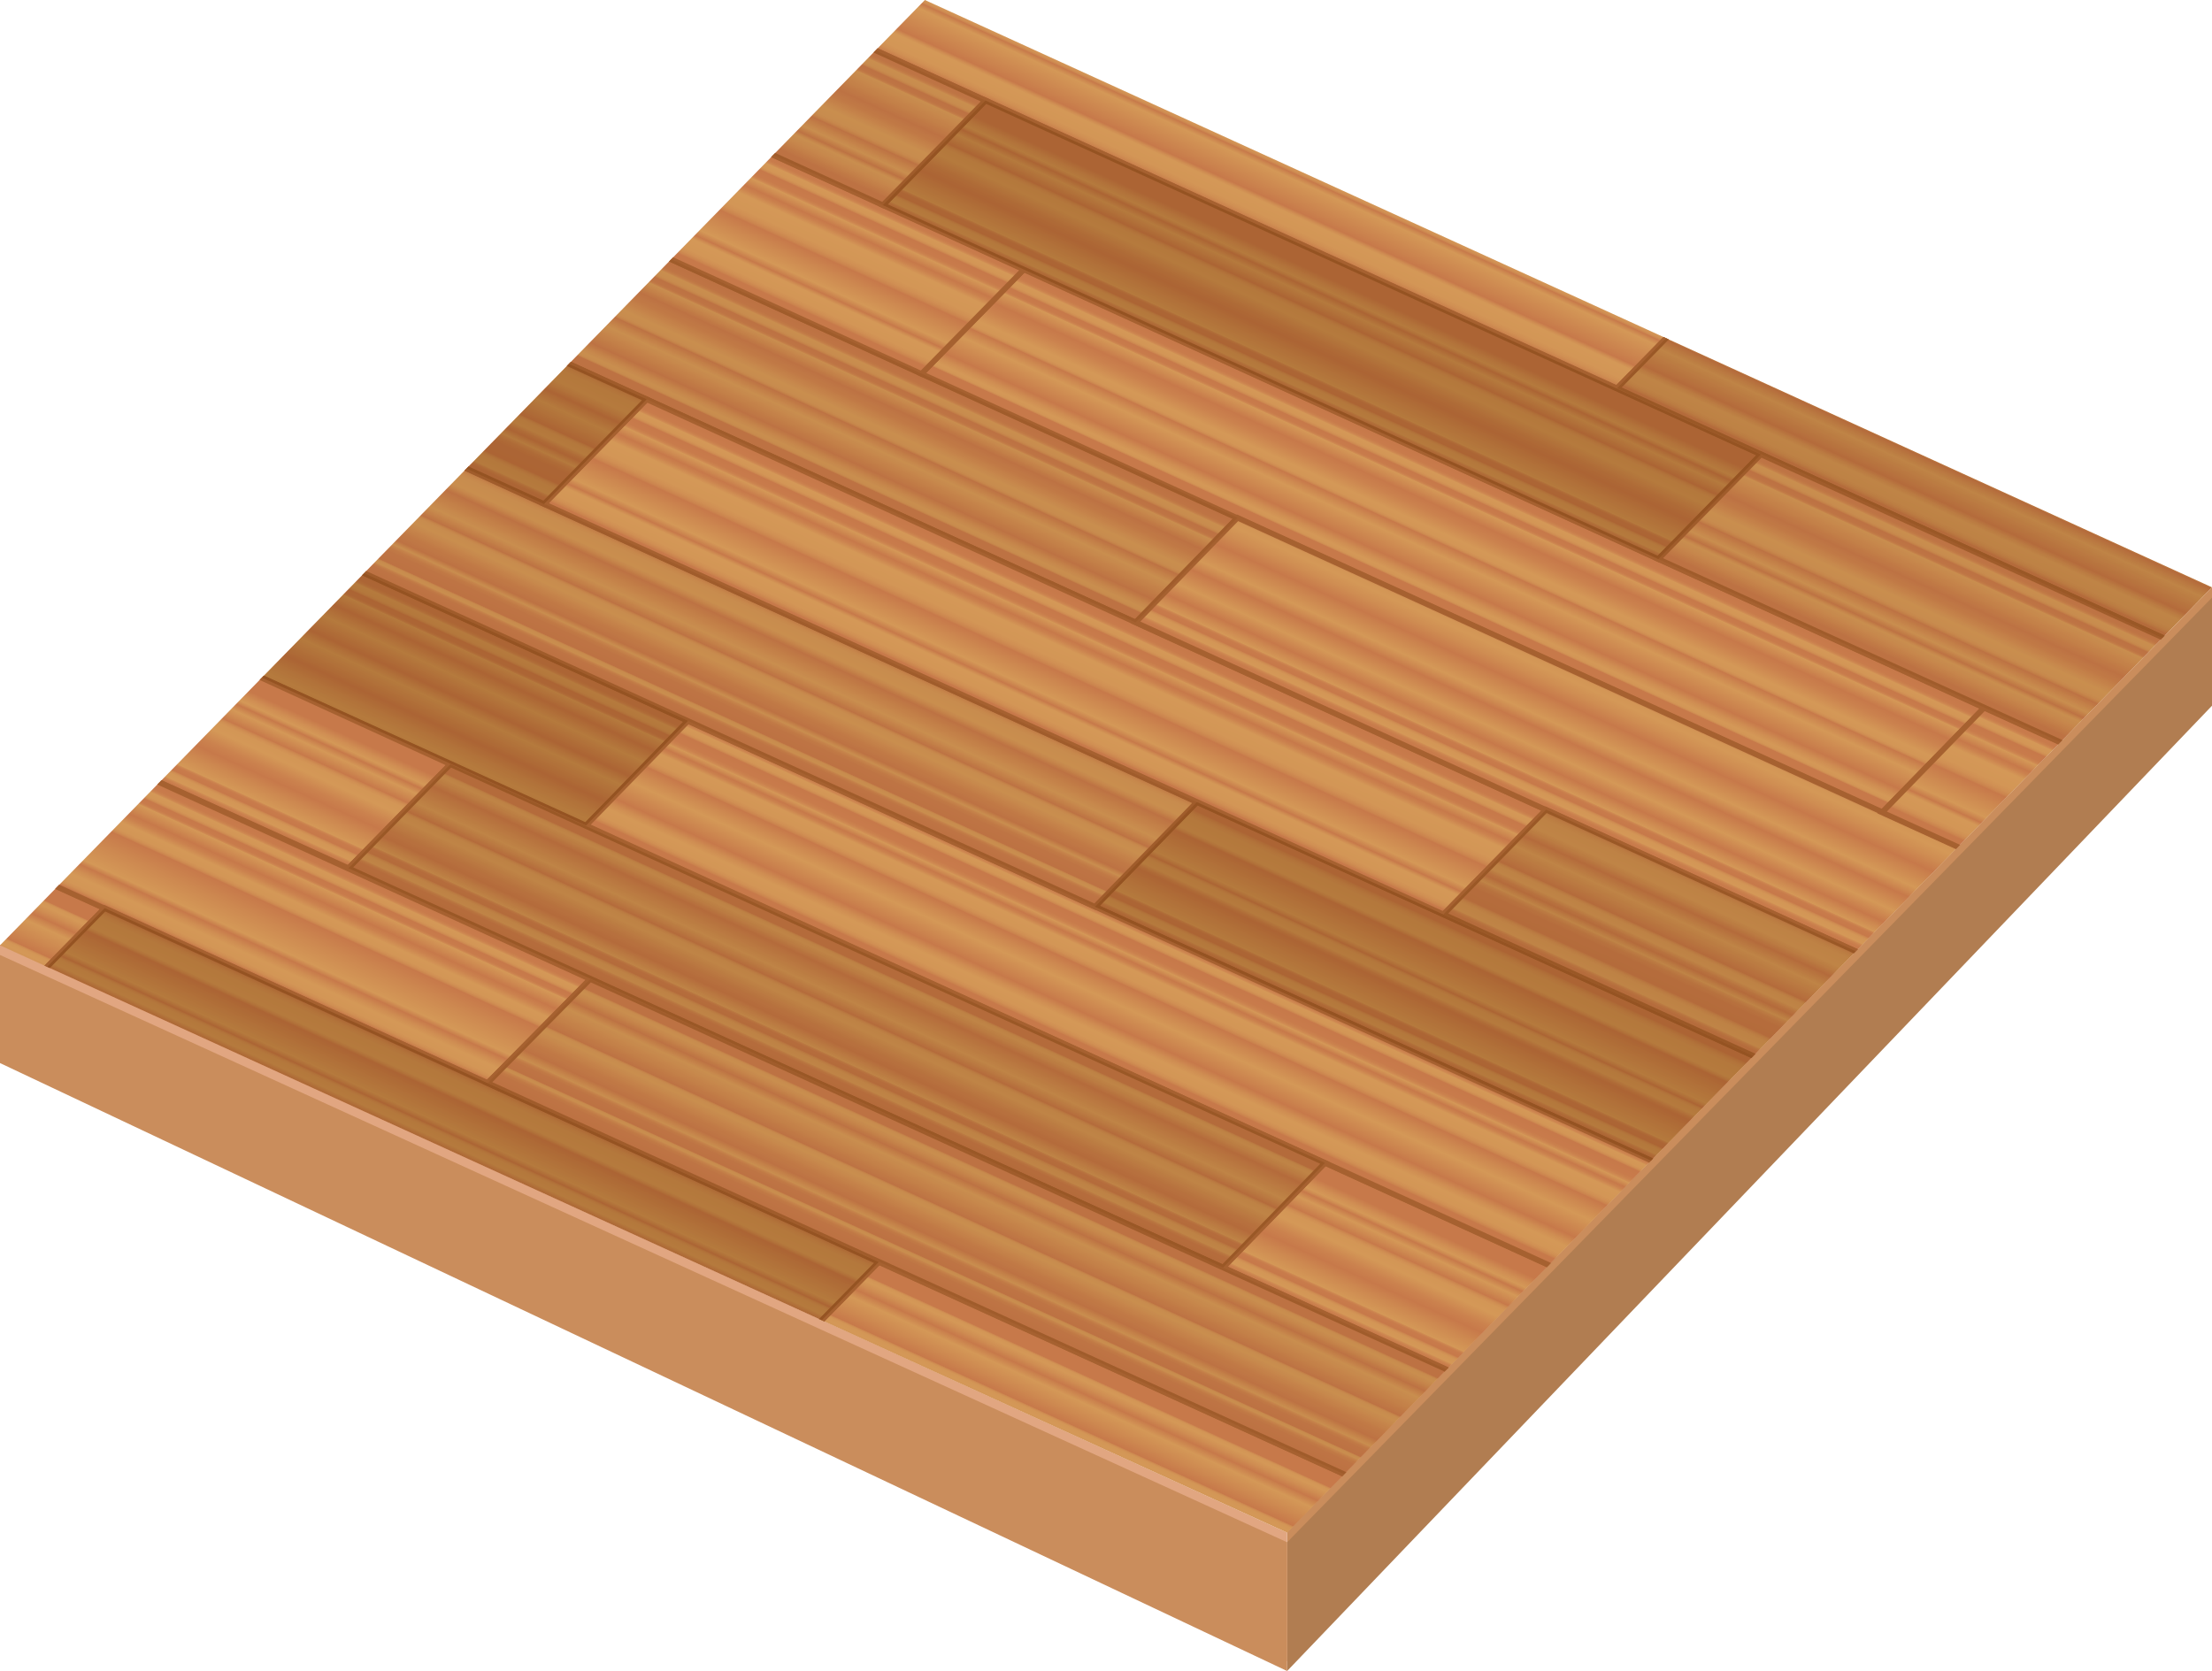 <?xml version="1.0" encoding="utf-8"?>
<!-- Generator: Adobe Illustrator 27.2.0, SVG Export Plug-In . SVG Version: 6.00 Build 0)  -->
<!DOCTYPE svg PUBLIC "-//W3C//DTD SVG 1.1//EN" "http://www.w3.org/Graphics/SVG/1.1/DTD/svg11.dtd">
<svg version="1.1" id="Calque_1" xmlns:x="http://ns.adobe.com/Extensibility/1.0/" xmlns:i="http://ns.adobe.com/AdobeIllustrator/10.0/" xmlns:graph="http://ns.adobe.com/Graphs/1.0/"
	 xmlns="http://www.w3.org/2000/svg" xmlns:xlink="http://www.w3.org/1999/xlink" x="0px" y="0px" viewBox="0 0 321.2 242.7"
	 style="enable-background:new 0 0 321.2 242.7;" xml:space="preserve">
<style type="text/css">
	.st0{fill:#CA8D5C;}
	.st1{fill:#B17D51;}
	.st2{fill:#E1A681;}
	.st3{clip-path:url(#SVGID_00000022559324152552997810000014342924307336807317_);}
	
		.st4{fill:url(#SVGID_00000021107003877665975700000005390942637021762714_);stroke:#A66130;stroke-width:0.804;stroke-miterlimit:10;}
	
		.st5{fill:url(#SVGID_00000098195296787214354840000006661231709756982155_);stroke:#A66130;stroke-width:0.804;stroke-miterlimit:10;}
	
		.st6{fill:url(#SVGID_00000101786449386637817130000012603729616095745179_);stroke:#A66130;stroke-width:0.804;stroke-miterlimit:10;}
	
		.st7{fill:url(#SVGID_00000147215469367890952840000009280617542708285069_);stroke:#A66130;stroke-width:0.804;stroke-miterlimit:10;}
	
		.st8{fill:url(#SVGID_00000146479125092697356620000002335788023985645205_);stroke:#A66130;stroke-width:0.804;stroke-miterlimit:10;}
	
		.st9{fill:url(#SVGID_00000084519092270002345410000005241037783999956381_);stroke:#A66130;stroke-width:0.804;stroke-miterlimit:10;}
	
		.st10{fill:url(#SVGID_00000160176209453811162760000002944469137162799013_);stroke:#A66130;stroke-width:0.804;stroke-miterlimit:10;}
	
		.st11{fill:url(#SVGID_00000065075701016423954410000010275370571434756244_);stroke:#A66130;stroke-width:0.804;stroke-miterlimit:10;}
	
		.st12{fill:url(#SVGID_00000110452518749354644190000005740821559955633819_);stroke:#A66130;stroke-width:0.804;stroke-miterlimit:10;}
	
		.st13{fill:url(#SVGID_00000039109436144492573330000003591551765999151753_);stroke:#A66130;stroke-width:0.804;stroke-miterlimit:10;}
	
		.st14{fill:url(#SVGID_00000151514543183805591900000015572492403384074915_);stroke:#A66130;stroke-width:0.804;stroke-miterlimit:10;}
	
		.st15{fill:url(#SVGID_00000041266155353712353000000010840928329830570427_);stroke:#A66130;stroke-width:0.804;stroke-miterlimit:10;}
	
		.st16{fill:url(#SVGID_00000025427487453807795520000006084109168429308086_);stroke:#A66130;stroke-width:0.804;stroke-miterlimit:10;}
	
		.st17{fill:url(#SVGID_00000129168172315650416920000012969981357754750625_);stroke:#A66130;stroke-width:0.804;stroke-miterlimit:10;}
	
		.st18{fill:url(#SVGID_00000048492641356662436910000008843156283827179151_);stroke:#A66130;stroke-width:0.804;stroke-miterlimit:10;}
	
		.st19{fill:url(#SVGID_00000084527003254166354340000013665113175539133886_);stroke:#A66130;stroke-width:0.804;stroke-miterlimit:10;}
	
		.st20{fill:url(#SVGID_00000075869487822650860160000015052763392875138714_);stroke:#A66130;stroke-width:0.804;stroke-miterlimit:10;}
	
		.st21{fill:url(#SVGID_00000160158153236347679720000001809770389385500088_);stroke:#A66130;stroke-width:0.804;stroke-miterlimit:10;}
	
		.st22{fill:url(#SVGID_00000077317716269906428840000013811321743265384335_);stroke:#A66130;stroke-width:0.804;stroke-miterlimit:10;}
	
		.st23{fill:url(#SVGID_00000103957180482929258590000012322528900911347851_);stroke:#A66130;stroke-width:0.804;stroke-miterlimit:10;}
	
		.st24{fill:url(#SVGID_00000059296031958199237380000012028135843458345364_);stroke:#A66130;stroke-width:0.804;stroke-miterlimit:10;}
	
		.st25{fill:url(#SVGID_00000130643474452698783200000005930122002463220628_);stroke:#A66130;stroke-width:0.804;stroke-miterlimit:10;}
	
		.st26{fill:url(#SVGID_00000094592519749896984630000007012749115498024092_);stroke:#A66130;stroke-width:0.804;stroke-miterlimit:10;}
	
		.st27{fill:url(#SVGID_00000000908545558477733730000006872099105553929912_);stroke:#A66130;stroke-width:0.804;stroke-miterlimit:10;}
	
		.st28{fill:url(#SVGID_00000111880072998466303250000014360107406668242577_);stroke:#A66130;stroke-width:0.804;stroke-miterlimit:10;}
	
		.st29{fill:url(#SVGID_00000048466138701944238980000008149701725877213334_);stroke:#A66130;stroke-width:0.804;stroke-miterlimit:10;}
	
		.st30{fill:url(#SVGID_00000151515154485802777530000006707983830259520914_);stroke:#A66130;stroke-width:0.804;stroke-miterlimit:10;}
	
		.st31{fill:url(#SVGID_00000131344565119271281770000005442165317497152688_);stroke:#A66130;stroke-width:0.804;stroke-miterlimit:10;}
	
		.st32{fill:url(#SVGID_00000165947737864572373620000008921757072348462468_);stroke:#A66130;stroke-width:0.804;stroke-miterlimit:10;}
	
		.st33{fill:url(#SVGID_00000054955335903253420530000007318273799069851822_);stroke:#A66130;stroke-width:0.804;stroke-miterlimit:10;}
	
		.st34{fill:url(#SVGID_00000058574976650008722310000011553929561086067104_);stroke:#A66130;stroke-width:0.804;stroke-miterlimit:10;}
	
		.st35{fill:url(#SVGID_00000057857776581880636300000002688266676456716965_);stroke:#A66130;stroke-width:0.804;stroke-miterlimit:10;}
	
		.st36{fill:url(#SVGID_00000039826567725263685100000018112307139568107446_);stroke:#A66130;stroke-width:0.804;stroke-miterlimit:10;}
	
		.st37{fill:url(#SVGID_00000114049952640123962780000009608765674905098396_);stroke:#A66130;stroke-width:0.804;stroke-miterlimit:10;}
	
		.st38{fill:url(#SVGID_00000060024268485258708690000010584950937798902191_);stroke:#A66130;stroke-width:0.804;stroke-miterlimit:10;}
	
		.st39{fill:url(#SVGID_00000181775473991276125370000017531822991181705903_);stroke:#A66130;stroke-width:0.804;stroke-miterlimit:10;}
	.st40{opacity:0.1;}
	.st41{fill:#6A3200;}
	.st42{opacity:0.2;}
	.st43{opacity:0.3;}
</style>
<g>
	<g>
		<g>
			<polygon class="st0" points="186.9,241.3 321.2,101 321.2,85.3 186.9,222.5 			"/>
			<polygon class="st1" points="186.9,242.7 321.2,102.5 321.2,86.8 186.9,224 			"/>
			<polygon class="st2" points="186.9,241.3 0,153 0,137.2 186.9,222.6 			"/>
			<polygon class="st0" points="186.9,242.7 0,154.4 0,138.7 186.9,224 			"/>
		</g>
		<g>
			<defs>
				<polygon id="SVGID_1_" points="186.9,222.6 0,137.3 134.3,0 321.2,85.3 				"/>
			</defs>
			<clipPath id="SVGID_00000083771392405536965750000009716558434616417928_">
				<use xlink:href="#SVGID_1_"  style="overflow:visible;"/>
			</clipPath>
			<g style="clip-path:url(#SVGID_00000083771392405536965750000009716558434616417928_);">
				<g>
					
						<linearGradient id="SVGID_00000068670397088195736450000005818050143107871917_" gradientUnits="userSpaceOnUse" x1="-4614.171" y1="1284.594" x2="-4599.144" y2="1269.567" gradientTransform="matrix(-1.183 0.191 -0.194 -0.82 -5147.349 2022.434)">
						<stop  offset="0" style="stop-color:#C7794A"/>
						<stop  offset="4.260812e-02" style="stop-color:#C87B4B"/>
						<stop  offset="5.795256e-02" style="stop-color:#CB824E"/>
						<stop  offset="6.885500e-02" style="stop-color:#D08D53"/>
						<stop  offset="7.487600e-02" style="stop-color:#D49857"/>
						<stop  offset="0.11" style="stop-color:#D39656"/>
						<stop  offset="0.123" style="stop-color:#D08F53"/>
						<stop  offset="0.132" style="stop-color:#CB844E"/>
						<stop  offset="0.137" style="stop-color:#C7794A"/>
						<stop  offset="0.168" style="stop-color:#C87B4B"/>
						<stop  offset="0.179" style="stop-color:#CB824E"/>
						<stop  offset="0.187" style="stop-color:#D08D53"/>
						<stop  offset="0.191" style="stop-color:#D49857"/>
						<stop  offset="0.243" style="stop-color:#CD8850"/>
						<stop  offset="0.284" style="stop-color:#C7794A"/>
						<stop  offset="0.388" style="stop-color:#D49857"/>
						<stop  offset="0.524" style="stop-color:#C7794A"/>
						<stop  offset="0.56" style="stop-color:#CD8850"/>
						<stop  offset="0.606" style="stop-color:#D49857"/>
						<stop  offset="0.73" style="stop-color:#CA814D"/>
						<stop  offset="0.765" style="stop-color:#C7794A"/>
						<stop  offset="0.859" style="stop-color:#CF8D52"/>
						<stop  offset="0.934" style="stop-color:#D49857"/>
						<stop  offset="0.972" style="stop-color:#D39656"/>
						<stop  offset="0.985" style="stop-color:#D08F53"/>
						<stop  offset="0.995" style="stop-color:#CB844E"/>
						<stop  offset="1" style="stop-color:#C7794A"/>
					</linearGradient>
					
						<polygon style="fill:url(#SVGID_00000068670397088195736450000005818050143107871917_);stroke:#A66130;stroke-width:0.804;stroke-miterlimit:10;" points="
						99.9,104.7 22.3,69.3 7.5,84.5 85.1,119.9 					"/>
					
						<linearGradient id="SVGID_00000163768918380104572580000013423175669077396640_" gradientUnits="userSpaceOnUse" x1="-4554.496" y1="1254.12" x2="-4539.469" y2="1239.093" gradientTransform="matrix(-1.183 0.191 -0.194 -0.82 -5147.349 2022.434)">
						<stop  offset="0.11" style="stop-color:#C7794A"/>
						<stop  offset="0.113" style="stop-color:#CB844E"/>
						<stop  offset="0.119" style="stop-color:#D08F53"/>
						<stop  offset="0.127" style="stop-color:#D39656"/>
						<stop  offset="0.149" style="stop-color:#D49857"/>
						<stop  offset="0.188" style="stop-color:#CF8D52"/>
						<stop  offset="0.235" style="stop-color:#C7794A"/>
						<stop  offset="0.248" style="stop-color:#CA814D"/>
						<stop  offset="0.296" style="stop-color:#D49857"/>
						<stop  offset="0.397" style="stop-color:#CD8850"/>
						<stop  offset="0.476" style="stop-color:#C7794A"/>
						<stop  offset="0.479" style="stop-color:#CB844E"/>
						<stop  offset="0.486" style="stop-color:#D08F53"/>
						<stop  offset="0.496" style="stop-color:#D39656"/>
						<stop  offset="0.523" style="stop-color:#D49857"/>
						<stop  offset="0.629" style="stop-color:#CB824E"/>
						<stop  offset="0.702" style="stop-color:#C7794A"/>
						<stop  offset="0.729" style="stop-color:#CD8850"/>
						<stop  offset="0.764" style="stop-color:#D49857"/>
						<stop  offset="0.772" style="stop-color:#D08D53"/>
						<stop  offset="0.786" style="stop-color:#CB824E"/>
						<stop  offset="0.807" style="stop-color:#C87B4B"/>
						<stop  offset="0.863" style="stop-color:#C7794A"/>
						<stop  offset="0.865" style="stop-color:#CB844E"/>
						<stop  offset="0.869" style="stop-color:#D08F53"/>
						<stop  offset="0.874" style="stop-color:#D39656"/>
						<stop  offset="0.888" style="stop-color:#D49857"/>
						<stop  offset="0.897" style="stop-color:#D08D53"/>
						<stop  offset="0.913" style="stop-color:#CB824E"/>
						<stop  offset="0.936" style="stop-color:#C87B4B"/>
						<stop  offset="1" style="stop-color:#C7794A"/>
					</linearGradient>
					
						<polygon style="fill:url(#SVGID_00000163768918380104572580000013423175669077396640_);stroke:#A66130;stroke-width:0.804;stroke-miterlimit:10;" points="
						15.2,131.9 -22.2,114.9 -37.1,130.1 0.3,147.1 					"/>
					
						<linearGradient id="SVGID_00000068642797914647841640000014932783644524797116_" gradientUnits="userSpaceOnUse" x1="-4571.634" y1="1206.933" x2="-4556.606" y2="1191.906" gradientTransform="matrix(-1.183 0.191 -0.194 -0.82 -5147.349 2022.434)">
						<stop  offset="0" style="stop-color:#C7794A"/>
						<stop  offset="4.356099e-02" style="stop-color:#C87B4B"/>
						<stop  offset="5.924859e-02" style="stop-color:#CB824E"/>
						<stop  offset="7.039484e-02" style="stop-color:#D08D53"/>
						<stop  offset="7.655050e-02" style="stop-color:#D49857"/>
						<stop  offset="0.134" style="stop-color:#D39656"/>
						<stop  offset="0.155" style="stop-color:#D08F53"/>
						<stop  offset="0.169" style="stop-color:#CB844E"/>
						<stop  offset="0.177" style="stop-color:#C7794A"/>
						<stop  offset="0.271" style="stop-color:#C87B4B"/>
						<stop  offset="0.305" style="stop-color:#CB824E"/>
						<stop  offset="0.329" style="stop-color:#D08D53"/>
						<stop  offset="0.342" style="stop-color:#D49857"/>
						<stop  offset="0.37" style="stop-color:#CD8850"/>
						<stop  offset="0.392" style="stop-color:#C7794A"/>
						<stop  offset="0.416" style="stop-color:#CB824E"/>
						<stop  offset="0.45" style="stop-color:#D49857"/>
						<stop  offset="0.492" style="stop-color:#D39656"/>
						<stop  offset="0.507" style="stop-color:#D08F53"/>
						<stop  offset="0.518" style="stop-color:#CB844E"/>
						<stop  offset="0.524" style="stop-color:#C7794A"/>
						<stop  offset="0.591" style="stop-color:#CD8850"/>
						<stop  offset="0.674" style="stop-color:#D49857"/>
						<stop  offset="0.745" style="stop-color:#CA814D"/>
						<stop  offset="0.765" style="stop-color:#C7794A"/>
						<stop  offset="0.812" style="stop-color:#CF8D52"/>
						<stop  offset="0.851" style="stop-color:#D49857"/>
						<stop  offset="0.936" style="stop-color:#D39656"/>
						<stop  offset="0.966" style="stop-color:#D08F53"/>
						<stop  offset="0.988" style="stop-color:#CB844E"/>
						<stop  offset="1" style="stop-color:#C7794A"/>
					</linearGradient>
					
						<polygon style="fill:url(#SVGID_00000068642797914647841640000014932783644524797116_);stroke:#A66130;stroke-width:0.804;stroke-miterlimit:10;" points="
						88.8,187.5 -37.1,130.1 -52,145.2 74,202.7 					"/>
					
						<linearGradient id="SVGID_00000137847530222216249820000014320221959213703575_" gradientUnits="userSpaceOnUse" x1="-4609.616" y1="1319.199" x2="-4594.591" y2="1304.174" gradientTransform="matrix(-1.183 0.191 -0.194 -0.82 -5147.349 2022.434)">
						<stop  offset="4.400500e-02" style="stop-color:#C7794A"/>
						<stop  offset="5.640283e-02" style="stop-color:#CB844E"/>
						<stop  offset="7.885200e-02" style="stop-color:#D08F53"/>
						<stop  offset="0.11" style="stop-color:#D39656"/>
						<stop  offset="0.198" style="stop-color:#D49857"/>
						<stop  offset="0.215" style="stop-color:#CF8D52"/>
						<stop  offset="0.235" style="stop-color:#C7794A"/>
						<stop  offset="0.279" style="stop-color:#CA814D"/>
						<stop  offset="0.437" style="stop-color:#D49857"/>
						<stop  offset="0.459" style="stop-color:#CD8850"/>
						<stop  offset="0.476" style="stop-color:#C7794A"/>
						<stop  offset="0.482" style="stop-color:#CB844E"/>
						<stop  offset="0.492" style="stop-color:#D08F53"/>
						<stop  offset="0.508" style="stop-color:#D39656"/>
						<stop  offset="0.55" style="stop-color:#D49857"/>
						<stop  offset="0.58" style="stop-color:#CB824E"/>
						<stop  offset="0.601" style="stop-color:#C7794A"/>
						<stop  offset="0.692" style="stop-color:#CD8850"/>
						<stop  offset="0.809" style="stop-color:#D49857"/>
						<stop  offset="0.813" style="stop-color:#D08D53"/>
						<stop  offset="0.821" style="stop-color:#CB824E"/>
						<stop  offset="0.832" style="stop-color:#C87B4B"/>
						<stop  offset="0.863" style="stop-color:#C7794A"/>
						<stop  offset="0.868" style="stop-color:#CB844E"/>
						<stop  offset="0.877" style="stop-color:#D08F53"/>
						<stop  offset="0.89" style="stop-color:#D39656"/>
						<stop  offset="0.925" style="stop-color:#D49857"/>
						<stop  offset="0.931" style="stop-color:#D08D53"/>
						<stop  offset="0.942" style="stop-color:#CB824E"/>
						<stop  offset="0.957" style="stop-color:#C87B4B"/>
						<stop  offset="1" style="stop-color:#C7794A"/>
					</linearGradient>
					
						<polygon style="fill:url(#SVGID_00000137847530222216249820000014320221959213703575_);stroke:#A66130;stroke-width:0.804;stroke-miterlimit:10;" points="
						60.9,64.9 37.2,54.1 22.3,69.3 46,80.1 					"/>
					
						<linearGradient id="SVGID_00000066497824755891565760000009445612362888131495_" gradientUnits="userSpaceOnUse" x1="-4592.01" y1="1276.703" x2="-4576.983" y2="1261.675" gradientTransform="matrix(-1.183 0.191 -0.194 -0.82 -5147.349 2022.434)">
						<stop  offset="0.11" style="stop-color:#C7794A"/>
						<stop  offset="0.163" style="stop-color:#D08E53"/>
						<stop  offset="0.2" style="stop-color:#D49857"/>
						<stop  offset="0.216" style="stop-color:#CF8D52"/>
						<stop  offset="0.235" style="stop-color:#C7794A"/>
						<stop  offset="0.246" style="stop-color:#CA814D"/>
						<stop  offset="0.283" style="stop-color:#D49857"/>
						<stop  offset="0.332" style="stop-color:#CD8850"/>
						<stop  offset="0.371" style="stop-color:#C7794A"/>
						<stop  offset="0.379" style="stop-color:#CB844E"/>
						<stop  offset="0.394" style="stop-color:#D08F53"/>
						<stop  offset="0.415" style="stop-color:#D39656"/>
						<stop  offset="0.474" style="stop-color:#D49857"/>
						<stop  offset="0.566" style="stop-color:#CB824E"/>
						<stop  offset="0.629" style="stop-color:#C7794A"/>
						<stop  offset="0.708" style="stop-color:#CD8850"/>
						<stop  offset="0.809" style="stop-color:#D49857"/>
						<stop  offset="0.813" style="stop-color:#D08D53"/>
						<stop  offset="0.821" style="stop-color:#CB824E"/>
						<stop  offset="0.832" style="stop-color:#C87B4B"/>
						<stop  offset="0.863" style="stop-color:#C7794A"/>
						<stop  offset="0.868" style="stop-color:#CB844E"/>
						<stop  offset="0.877" style="stop-color:#D08F53"/>
						<stop  offset="0.89" style="stop-color:#D39656"/>
						<stop  offset="0.925" style="stop-color:#D49857"/>
						<stop  offset="0.931" style="stop-color:#D08D53"/>
						<stop  offset="0.942" style="stop-color:#CB824E"/>
						<stop  offset="0.957" style="stop-color:#C87B4B"/>
						<stop  offset="1" style="stop-color:#C7794A"/>
					</linearGradient>
					
						<polygon style="fill:url(#SVGID_00000066497824755891565760000009445612362888131495_);stroke:#A66130;stroke-width:0.804;stroke-miterlimit:10;" points="
						65.4,111 7.5,84.5 -7.4,99.7 50.6,126.1 					"/>
					
						<linearGradient id="SVGID_00000088846721671532673310000008999944325170854069_" gradientUnits="userSpaceOnUse" x1="-4589.733" y1="1248.932" x2="-4574.706" y2="1233.905" gradientTransform="matrix(-1.183 0.191 -0.194 -0.82 -5147.349 2022.434)">
						<stop  offset="0" style="stop-color:#C7794A"/>
						<stop  offset="4.260835e-02" style="stop-color:#C87B4B"/>
						<stop  offset="5.795287e-02" style="stop-color:#CB824E"/>
						<stop  offset="6.885536e-02" style="stop-color:#D08D53"/>
						<stop  offset="7.487640e-02" style="stop-color:#D49857"/>
						<stop  offset="0.11" style="stop-color:#D39656"/>
						<stop  offset="0.123" style="stop-color:#D08F53"/>
						<stop  offset="0.132" style="stop-color:#CB844E"/>
						<stop  offset="0.137" style="stop-color:#C7794A"/>
						<stop  offset="0.168" style="stop-color:#C87B4B"/>
						<stop  offset="0.179" style="stop-color:#CB824E"/>
						<stop  offset="0.187" style="stop-color:#D08D53"/>
						<stop  offset="0.191" style="stop-color:#D49857"/>
						<stop  offset="0.243" style="stop-color:#CD8850"/>
						<stop  offset="0.284" style="stop-color:#C7794A"/>
						<stop  offset="0.316" style="stop-color:#CB824E"/>
						<stop  offset="0.363" style="stop-color:#D49857"/>
						<stop  offset="0.415" style="stop-color:#D39656"/>
						<stop  offset="0.434" style="stop-color:#D08F53"/>
						<stop  offset="0.448" style="stop-color:#CB844E"/>
						<stop  offset="0.455" style="stop-color:#C7794A"/>
						<stop  offset="0.575" style="stop-color:#CD8850"/>
						<stop  offset="0.727" style="stop-color:#D49857"/>
						<stop  offset="0.757" style="stop-color:#CA814D"/>
						<stop  offset="0.765" style="stop-color:#C7794A"/>
						<stop  offset="0.812" style="stop-color:#CF8D52"/>
						<stop  offset="0.851" style="stop-color:#D49857"/>
						<stop  offset="0.913" style="stop-color:#D39656"/>
						<stop  offset="0.935" style="stop-color:#D08F53"/>
						<stop  offset="0.951" style="stop-color:#CB844E"/>
						<stop  offset="0.96" style="stop-color:#C7794A"/>
					</linearGradient>
					
						<polygon style="fill:url(#SVGID_00000088846721671532673310000008999944325170854069_);stroke:#A66130;stroke-width:0.804;stroke-miterlimit:10;" points="
						85.7,142.2 -7.4,99.7 -22.2,114.9 70.8,157.3 					"/>
					
						<linearGradient id="SVGID_00000018231293449638717710000009265766724972860606_" gradientUnits="userSpaceOnUse" x1="-4761.851" y1="1136.901" x2="-4746.824" y2="1121.875" gradientTransform="matrix(-1.183 0.191 -0.194 -0.82 -5147.349 2022.434)">
						<stop  offset="0" style="stop-color:#C7794A"/>
						<stop  offset="4.260812e-02" style="stop-color:#C87B4B"/>
						<stop  offset="5.795256e-02" style="stop-color:#CB824E"/>
						<stop  offset="6.885500e-02" style="stop-color:#D08D53"/>
						<stop  offset="7.487600e-02" style="stop-color:#D49857"/>
						<stop  offset="0.11" style="stop-color:#D39656"/>
						<stop  offset="0.123" style="stop-color:#D08F53"/>
						<stop  offset="0.132" style="stop-color:#CB844E"/>
						<stop  offset="0.137" style="stop-color:#C7794A"/>
						<stop  offset="0.168" style="stop-color:#C87B4B"/>
						<stop  offset="0.179" style="stop-color:#CB824E"/>
						<stop  offset="0.187" style="stop-color:#D08D53"/>
						<stop  offset="0.191" style="stop-color:#D49857"/>
						<stop  offset="0.243" style="stop-color:#CD8850"/>
						<stop  offset="0.284" style="stop-color:#C7794A"/>
						<stop  offset="0.388" style="stop-color:#D49857"/>
						<stop  offset="0.524" style="stop-color:#C7794A"/>
						<stop  offset="0.56" style="stop-color:#CD8850"/>
						<stop  offset="0.606" style="stop-color:#D49857"/>
						<stop  offset="0.73" style="stop-color:#CA814D"/>
						<stop  offset="0.765" style="stop-color:#C7794A"/>
						<stop  offset="0.859" style="stop-color:#CF8D52"/>
						<stop  offset="0.934" style="stop-color:#D49857"/>
						<stop  offset="0.972" style="stop-color:#D39656"/>
						<stop  offset="0.985" style="stop-color:#D08F53"/>
						<stop  offset="0.995" style="stop-color:#CB844E"/>
						<stop  offset="1" style="stop-color:#C7794A"/>
					</linearGradient>
					
						<polygon style="fill:url(#SVGID_00000018231293449638717710000009265766724972860606_);stroke:#A66130;stroke-width:0.804;stroke-miterlimit:10;" points="
						273.3,183.9 255.4,175.7 240.6,190.9 258.5,199.1 					"/>
					
						<linearGradient id="SVGID_00000039820428092771215880000012464478033386305199_" gradientUnits="userSpaceOnUse" x1="-4686.531" y1="1122.074" x2="-4671.505" y2="1107.047" gradientTransform="matrix(-1.183 0.191 -0.194 -0.82 -5147.349 2022.434)">
						<stop  offset="0.11" style="stop-color:#C7794A"/>
						<stop  offset="0.113" style="stop-color:#CB844E"/>
						<stop  offset="0.119" style="stop-color:#D08F53"/>
						<stop  offset="0.127" style="stop-color:#D39656"/>
						<stop  offset="0.149" style="stop-color:#D49857"/>
						<stop  offset="0.188" style="stop-color:#CF8D52"/>
						<stop  offset="0.235" style="stop-color:#C7794A"/>
						<stop  offset="0.248" style="stop-color:#CA814D"/>
						<stop  offset="0.296" style="stop-color:#D49857"/>
						<stop  offset="0.397" style="stop-color:#CD8850"/>
						<stop  offset="0.476" style="stop-color:#C7794A"/>
						<stop  offset="0.479" style="stop-color:#CB844E"/>
						<stop  offset="0.486" style="stop-color:#D08F53"/>
						<stop  offset="0.496" style="stop-color:#D39656"/>
						<stop  offset="0.523" style="stop-color:#D49857"/>
						<stop  offset="0.629" style="stop-color:#CB824E"/>
						<stop  offset="0.702" style="stop-color:#C7794A"/>
						<stop  offset="0.729" style="stop-color:#CD8850"/>
						<stop  offset="0.764" style="stop-color:#D49857"/>
						<stop  offset="0.772" style="stop-color:#D08D53"/>
						<stop  offset="0.786" style="stop-color:#CB824E"/>
						<stop  offset="0.807" style="stop-color:#C87B4B"/>
						<stop  offset="0.863" style="stop-color:#C7794A"/>
						<stop  offset="0.865" style="stop-color:#CB844E"/>
						<stop  offset="0.869" style="stop-color:#D08F53"/>
						<stop  offset="0.874" style="stop-color:#D39656"/>
						<stop  offset="0.888" style="stop-color:#D49857"/>
						<stop  offset="0.897" style="stop-color:#D08D53"/>
						<stop  offset="0.913" style="stop-color:#CB824E"/>
						<stop  offset="0.936" style="stop-color:#C87B4B"/>
						<stop  offset="1" style="stop-color:#C7794A"/>
					</linearGradient>
					
						<polygon style="fill:url(#SVGID_00000039820428092771215880000012464478033386305199_);stroke:#A66130;stroke-width:0.804;stroke-miterlimit:10;" points="
						228.7,229.4 127.6,183.3 112.7,198.5 213.9,244.6 					"/>
					
						<linearGradient id="SVGID_00000137099763523606269950000004427846382321214854_" gradientUnits="userSpaceOnUse" x1="-4693.863" y1="1084.69" x2="-4678.837" y2="1069.664" gradientTransform="matrix(-1.183 0.191 -0.194 -0.82 -5147.349 2022.434)">
						<stop  offset="0" style="stop-color:#C7794A"/>
						<stop  offset="4.356099e-02" style="stop-color:#C87B4B"/>
						<stop  offset="5.924859e-02" style="stop-color:#CB824E"/>
						<stop  offset="7.039484e-02" style="stop-color:#D08D53"/>
						<stop  offset="7.655050e-02" style="stop-color:#D49857"/>
						<stop  offset="0.134" style="stop-color:#D39656"/>
						<stop  offset="0.155" style="stop-color:#D08F53"/>
						<stop  offset="0.169" style="stop-color:#CB844E"/>
						<stop  offset="0.177" style="stop-color:#C7794A"/>
						<stop  offset="0.271" style="stop-color:#C87B4B"/>
						<stop  offset="0.305" style="stop-color:#CB824E"/>
						<stop  offset="0.329" style="stop-color:#D08D53"/>
						<stop  offset="0.342" style="stop-color:#D49857"/>
						<stop  offset="0.37" style="stop-color:#CD8850"/>
						<stop  offset="0.392" style="stop-color:#C7794A"/>
						<stop  offset="0.416" style="stop-color:#CB824E"/>
						<stop  offset="0.45" style="stop-color:#D49857"/>
						<stop  offset="0.492" style="stop-color:#D39656"/>
						<stop  offset="0.507" style="stop-color:#D08F53"/>
						<stop  offset="0.518" style="stop-color:#CB844E"/>
						<stop  offset="0.524" style="stop-color:#C7794A"/>
						<stop  offset="0.591" style="stop-color:#CD8850"/>
						<stop  offset="0.674" style="stop-color:#D49857"/>
						<stop  offset="0.745" style="stop-color:#CA814D"/>
						<stop  offset="0.765" style="stop-color:#C7794A"/>
						<stop  offset="0.812" style="stop-color:#CF8D52"/>
						<stop  offset="0.851" style="stop-color:#D49857"/>
						<stop  offset="0.936" style="stop-color:#D39656"/>
						<stop  offset="0.966" style="stop-color:#D08F53"/>
						<stop  offset="0.988" style="stop-color:#CB844E"/>
						<stop  offset="1" style="stop-color:#C7794A"/>
					</linearGradient>
					
						<polygon style="fill:url(#SVGID_00000137099763523606269950000004427846382321214854_);stroke:#A66130;stroke-width:0.804;stroke-miterlimit:10;" points="
						213.9,244.6 174.3,226.6 159.4,241.7 199,259.8 					"/>
					
						<linearGradient id="SVGID_00000032643671847708168170000014416065841005051313_" gradientUnits="userSpaceOnUse" x1="-4741.831" y1="1186.974" x2="-4726.803" y2="1171.946" gradientTransform="matrix(-1.183 0.191 -0.194 -0.82 -5147.349 2022.434)">
						<stop  offset="4.400500e-02" style="stop-color:#C7794A"/>
						<stop  offset="5.640283e-02" style="stop-color:#CB844E"/>
						<stop  offset="7.885200e-02" style="stop-color:#D08F53"/>
						<stop  offset="0.11" style="stop-color:#D39656"/>
						<stop  offset="0.198" style="stop-color:#D49857"/>
						<stop  offset="0.215" style="stop-color:#CF8D52"/>
						<stop  offset="0.235" style="stop-color:#C7794A"/>
						<stop  offset="0.279" style="stop-color:#CA814D"/>
						<stop  offset="0.437" style="stop-color:#D49857"/>
						<stop  offset="0.459" style="stop-color:#CD8850"/>
						<stop  offset="0.476" style="stop-color:#C7794A"/>
						<stop  offset="0.482" style="stop-color:#CB844E"/>
						<stop  offset="0.492" style="stop-color:#D08F53"/>
						<stop  offset="0.508" style="stop-color:#D39656"/>
						<stop  offset="0.55" style="stop-color:#D49857"/>
						<stop  offset="0.58" style="stop-color:#CB824E"/>
						<stop  offset="0.601" style="stop-color:#C7794A"/>
						<stop  offset="0.692" style="stop-color:#CD8850"/>
						<stop  offset="0.809" style="stop-color:#D49857"/>
						<stop  offset="0.813" style="stop-color:#D08D53"/>
						<stop  offset="0.821" style="stop-color:#CB824E"/>
						<stop  offset="0.832" style="stop-color:#C87B4B"/>
						<stop  offset="0.863" style="stop-color:#C7794A"/>
						<stop  offset="0.868" style="stop-color:#CB844E"/>
						<stop  offset="0.877" style="stop-color:#D08F53"/>
						<stop  offset="0.89" style="stop-color:#D39656"/>
						<stop  offset="0.925" style="stop-color:#D49857"/>
						<stop  offset="0.931" style="stop-color:#D08D53"/>
						<stop  offset="0.942" style="stop-color:#CB824E"/>
						<stop  offset="0.957" style="stop-color:#C87B4B"/>
						<stop  offset="1" style="stop-color:#C7794A"/>
					</linearGradient>
					
						<polygon style="fill:url(#SVGID_00000032643671847708168170000014416065841005051313_);stroke:#A66130;stroke-width:0.804;stroke-miterlimit:10;" points="
						288.2,168.7 173.8,116.5 159,131.7 273.3,183.9 					"/>
					
						<linearGradient id="SVGID_00000057119776819066319880000011160775290592540840_" gradientUnits="userSpaceOnUse" x1="-4729.331" y1="1139.372" x2="-4714.304" y2="1124.345" gradientTransform="matrix(-1.183 0.191 -0.194 -0.82 -5147.349 2022.434)">
						<stop  offset="0.11" style="stop-color:#C7794A"/>
						<stop  offset="0.163" style="stop-color:#D08E53"/>
						<stop  offset="0.2" style="stop-color:#D49857"/>
						<stop  offset="0.216" style="stop-color:#CF8D52"/>
						<stop  offset="0.235" style="stop-color:#C7794A"/>
						<stop  offset="0.246" style="stop-color:#CA814D"/>
						<stop  offset="0.283" style="stop-color:#D49857"/>
						<stop  offset="0.332" style="stop-color:#CD8850"/>
						<stop  offset="0.371" style="stop-color:#C7794A"/>
						<stop  offset="0.379" style="stop-color:#CB844E"/>
						<stop  offset="0.394" style="stop-color:#D08F53"/>
						<stop  offset="0.415" style="stop-color:#D39656"/>
						<stop  offset="0.474" style="stop-color:#D49857"/>
						<stop  offset="0.566" style="stop-color:#CB824E"/>
						<stop  offset="0.629" style="stop-color:#C7794A"/>
						<stop  offset="0.708" style="stop-color:#CD8850"/>
						<stop  offset="0.809" style="stop-color:#D49857"/>
						<stop  offset="0.813" style="stop-color:#D08D53"/>
						<stop  offset="0.821" style="stop-color:#CB824E"/>
						<stop  offset="0.832" style="stop-color:#C87B4B"/>
						<stop  offset="0.863" style="stop-color:#C7794A"/>
						<stop  offset="0.868" style="stop-color:#CB844E"/>
						<stop  offset="0.877" style="stop-color:#D08F53"/>
						<stop  offset="0.89" style="stop-color:#D39656"/>
						<stop  offset="0.925" style="stop-color:#D49857"/>
						<stop  offset="0.931" style="stop-color:#D08D53"/>
						<stop  offset="0.942" style="stop-color:#CB824E"/>
						<stop  offset="0.957" style="stop-color:#C87B4B"/>
						<stop  offset="1" style="stop-color:#C7794A"/>
					</linearGradient>
					
						<polygon style="fill:url(#SVGID_00000057119776819066319880000011160775290592540840_);stroke:#A66130;stroke-width:0.804;stroke-miterlimit:10;" points="
						258.5,199.1 192.4,168.9 177.6,184.1 243.6,214.3 					"/>
					
						<linearGradient id="SVGID_00000067920739623798327080000006740235143376625582_" gradientUnits="userSpaceOnUse" x1="-4726.342" y1="1112.314" x2="-4711.315" y2="1097.287" gradientTransform="matrix(-1.183 0.191 -0.194 -0.82 -5147.349 2022.434)">
						<stop  offset="0" style="stop-color:#C7794A"/>
						<stop  offset="4.260835e-02" style="stop-color:#C87B4B"/>
						<stop  offset="5.795287e-02" style="stop-color:#CB824E"/>
						<stop  offset="6.885536e-02" style="stop-color:#D08D53"/>
						<stop  offset="7.487640e-02" style="stop-color:#D49857"/>
						<stop  offset="0.11" style="stop-color:#D39656"/>
						<stop  offset="0.123" style="stop-color:#D08F53"/>
						<stop  offset="0.132" style="stop-color:#CB844E"/>
						<stop  offset="0.137" style="stop-color:#C7794A"/>
						<stop  offset="0.168" style="stop-color:#C87B4B"/>
						<stop  offset="0.179" style="stop-color:#CB824E"/>
						<stop  offset="0.187" style="stop-color:#D08D53"/>
						<stop  offset="0.191" style="stop-color:#D49857"/>
						<stop  offset="0.243" style="stop-color:#CD8850"/>
						<stop  offset="0.284" style="stop-color:#C7794A"/>
						<stop  offset="0.316" style="stop-color:#CB824E"/>
						<stop  offset="0.363" style="stop-color:#D49857"/>
						<stop  offset="0.415" style="stop-color:#D39656"/>
						<stop  offset="0.434" style="stop-color:#D08F53"/>
						<stop  offset="0.448" style="stop-color:#CB844E"/>
						<stop  offset="0.455" style="stop-color:#C7794A"/>
						<stop  offset="0.575" style="stop-color:#CD8850"/>
						<stop  offset="0.727" style="stop-color:#D49857"/>
						<stop  offset="0.757" style="stop-color:#CA814D"/>
						<stop  offset="0.765" style="stop-color:#C7794A"/>
						<stop  offset="0.812" style="stop-color:#CF8D52"/>
						<stop  offset="0.851" style="stop-color:#D49857"/>
						<stop  offset="0.913" style="stop-color:#D39656"/>
						<stop  offset="0.935" style="stop-color:#D08F53"/>
						<stop  offset="0.951" style="stop-color:#CB844E"/>
						<stop  offset="0.96" style="stop-color:#C7794A"/>
					</linearGradient>
					
						<polygon style="fill:url(#SVGID_00000067920739623798327080000006740235143376625582_);stroke:#A66130;stroke-width:0.804;stroke-miterlimit:10;" points="
						243.6,214.3 210.7,199.2 195.8,214.4 228.8,229.4 					"/>
					
						<linearGradient id="SVGID_00000073679929920432443110000001004514357641184410_" gradientUnits="userSpaceOnUse" x1="-3364.928" y1="2532.7" x2="-3349.9" y2="2517.672" gradientTransform="matrix(0.194 0.82 1.183 -0.191 -2166.282 3382.289)">
						<stop  offset="0" style="stop-color:#C7794A"/>
						<stop  offset="4.260835e-02" style="stop-color:#C87B4B"/>
						<stop  offset="5.795287e-02" style="stop-color:#CB824E"/>
						<stop  offset="6.885536e-02" style="stop-color:#D08D53"/>
						<stop  offset="7.487640e-02" style="stop-color:#D49857"/>
						<stop  offset="0.11" style="stop-color:#D39656"/>
						<stop  offset="0.123" style="stop-color:#D08F53"/>
						<stop  offset="0.132" style="stop-color:#CB844E"/>
						<stop  offset="0.137" style="stop-color:#C7794A"/>
						<stop  offset="0.197" style="stop-color:#C87B4B"/>
						<stop  offset="0.219" style="stop-color:#CB824E"/>
						<stop  offset="0.235" style="stop-color:#D08D53"/>
						<stop  offset="0.243" style="stop-color:#D49857"/>
						<stop  offset="0.266" style="stop-color:#CD8850"/>
						<stop  offset="0.284" style="stop-color:#C7794A"/>
						<stop  offset="0.304" style="stop-color:#CB824E"/>
						<stop  offset="0.332" style="stop-color:#D49857"/>
						<stop  offset="0.405" style="stop-color:#D39656"/>
						<stop  offset="0.431" style="stop-color:#D08F53"/>
						<stop  offset="0.45" style="stop-color:#CB844E"/>
						<stop  offset="0.46" style="stop-color:#C7794A"/>
						<stop  offset="0.524" style="stop-color:#CD8850"/>
						<stop  offset="0.606" style="stop-color:#D49857"/>
						<stop  offset="0.73" style="stop-color:#CA814D"/>
						<stop  offset="0.765" style="stop-color:#C7794A"/>
						<stop  offset="0.812" style="stop-color:#CF8D52"/>
						<stop  offset="0.851" style="stop-color:#D49857"/>
						<stop  offset="0.919" style="stop-color:#D39656"/>
						<stop  offset="0.944" style="stop-color:#D08F53"/>
						<stop  offset="0.961" style="stop-color:#CB844E"/>
						<stop  offset="0.971" style="stop-color:#C7794A"/>
					</linearGradient>
					
						<polygon style="fill:url(#SVGID_00000073679929920432443110000001004514357641184410_);stroke:#A66130;stroke-width:0.804;stroke-miterlimit:10;" points="
						99.9,104.7 255.4,175.7 240.6,190.9 85.1,119.9 					"/>
					
						<linearGradient id="SVGID_00000144303947060194127180000016266280414565835412_" gradientUnits="userSpaceOnUse" x1="-3364.705" y1="2442.777" x2="-3349.677" y2="2427.749" gradientTransform="matrix(0.194 0.82 1.183 -0.191 -2166.282 3382.289)">
						<stop  offset="4.400500e-02" style="stop-color:#C7794A"/>
						<stop  offset="5.640283e-02" style="stop-color:#CB844E"/>
						<stop  offset="7.885200e-02" style="stop-color:#D08F53"/>
						<stop  offset="0.11" style="stop-color:#D39656"/>
						<stop  offset="0.198" style="stop-color:#D49857"/>
						<stop  offset="0.215" style="stop-color:#CF8D52"/>
						<stop  offset="0.235" style="stop-color:#C7794A"/>
						<stop  offset="0.279" style="stop-color:#CA814D"/>
						<stop  offset="0.437" style="stop-color:#D49857"/>
						<stop  offset="0.459" style="stop-color:#CD8850"/>
						<stop  offset="0.476" style="stop-color:#C7794A"/>
						<stop  offset="0.482" style="stop-color:#CB844E"/>
						<stop  offset="0.492" style="stop-color:#D08F53"/>
						<stop  offset="0.508" style="stop-color:#D39656"/>
						<stop  offset="0.55" style="stop-color:#D49857"/>
						<stop  offset="0.58" style="stop-color:#CB824E"/>
						<stop  offset="0.601" style="stop-color:#C7794A"/>
						<stop  offset="0.692" style="stop-color:#CD8850"/>
						<stop  offset="0.809" style="stop-color:#D49857"/>
						<stop  offset="0.813" style="stop-color:#D08D53"/>
						<stop  offset="0.821" style="stop-color:#CB824E"/>
						<stop  offset="0.832" style="stop-color:#C87B4B"/>
						<stop  offset="0.863" style="stop-color:#C7794A"/>
						<stop  offset="0.868" style="stop-color:#CB844E"/>
						<stop  offset="0.877" style="stop-color:#D08F53"/>
						<stop  offset="0.89" style="stop-color:#D39656"/>
						<stop  offset="0.925" style="stop-color:#D49857"/>
						<stop  offset="0.931" style="stop-color:#D08D53"/>
						<stop  offset="0.942" style="stop-color:#CB824E"/>
						<stop  offset="0.957" style="stop-color:#C87B4B"/>
						<stop  offset="1" style="stop-color:#C7794A"/>
					</linearGradient>
					
						<polygon style="fill:url(#SVGID_00000144303947060194127180000016266280414565835412_);stroke:#A66130;stroke-width:0.804;stroke-miterlimit:10;" points="
						15.2,131.9 127.6,183.3 112.7,198.5 0.3,147.1 					"/>
					
						<linearGradient id="SVGID_00000088105141058031902790000006330359676478012833_" gradientUnits="userSpaceOnUse" x1="-3295.158" y1="2482.271" x2="-3280.132" y2="2467.245" gradientTransform="matrix(0.194 0.82 1.183 -0.191 -2166.282 3382.289)">
						<stop  offset="0" style="stop-color:#C7794A"/>
						<stop  offset="4.356099e-02" style="stop-color:#C87B4B"/>
						<stop  offset="5.924859e-02" style="stop-color:#CB824E"/>
						<stop  offset="7.039484e-02" style="stop-color:#D08D53"/>
						<stop  offset="7.655050e-02" style="stop-color:#D49857"/>
						<stop  offset="0.134" style="stop-color:#D39656"/>
						<stop  offset="0.155" style="stop-color:#D08F53"/>
						<stop  offset="0.169" style="stop-color:#CB844E"/>
						<stop  offset="0.177" style="stop-color:#C7794A"/>
						<stop  offset="0.271" style="stop-color:#C87B4B"/>
						<stop  offset="0.305" style="stop-color:#CB824E"/>
						<stop  offset="0.329" style="stop-color:#D08D53"/>
						<stop  offset="0.342" style="stop-color:#D49857"/>
						<stop  offset="0.37" style="stop-color:#CD8850"/>
						<stop  offset="0.392" style="stop-color:#C7794A"/>
						<stop  offset="0.416" style="stop-color:#CB824E"/>
						<stop  offset="0.45" style="stop-color:#D49857"/>
						<stop  offset="0.492" style="stop-color:#D39656"/>
						<stop  offset="0.507" style="stop-color:#D08F53"/>
						<stop  offset="0.518" style="stop-color:#CB844E"/>
						<stop  offset="0.524" style="stop-color:#C7794A"/>
						<stop  offset="0.591" style="stop-color:#CD8850"/>
						<stop  offset="0.674" style="stop-color:#D49857"/>
						<stop  offset="0.745" style="stop-color:#CA814D"/>
						<stop  offset="0.765" style="stop-color:#C7794A"/>
						<stop  offset="0.812" style="stop-color:#CF8D52"/>
						<stop  offset="0.851" style="stop-color:#D49857"/>
						<stop  offset="0.936" style="stop-color:#D39656"/>
						<stop  offset="0.966" style="stop-color:#D08F53"/>
						<stop  offset="0.988" style="stop-color:#CB844E"/>
						<stop  offset="1" style="stop-color:#C7794A"/>
					</linearGradient>
					
						<polygon style="fill:url(#SVGID_00000088105141058031902790000006330359676478012833_);stroke:#A66130;stroke-width:0.804;stroke-miterlimit:10;" points="
						88.8,187.5 174.3,226.6 159.4,241.7 74,202.7 					"/>
					
						<linearGradient id="SVGID_00000058582862344618574380000015681368598949091715_" gradientUnits="userSpaceOnUse" x1="-3434.594" y1="2493.088" x2="-3419.57" y2="2478.064" gradientTransform="matrix(0.194 0.82 1.183 -0.191 -2166.282 3382.289)">
						<stop  offset="4.087600e-02" style="stop-color:#C7794A"/>
						<stop  offset="5.150620e-02" style="stop-color:#CB844E"/>
						<stop  offset="7.075465e-02" style="stop-color:#D08F53"/>
						<stop  offset="9.784555e-02" style="stop-color:#D39656"/>
						<stop  offset="0.173" style="stop-color:#D49857"/>
						<stop  offset="0.201" style="stop-color:#CF8D52"/>
						<stop  offset="0.235" style="stop-color:#C7794A"/>
						<stop  offset="0.27" style="stop-color:#CA814D"/>
						<stop  offset="0.394" style="stop-color:#D49857"/>
						<stop  offset="0.44" style="stop-color:#CD8850"/>
						<stop  offset="0.476" style="stop-color:#C7794A"/>
						<stop  offset="0.482" style="stop-color:#CB844E"/>
						<stop  offset="0.492" style="stop-color:#D08F53"/>
						<stop  offset="0.508" style="stop-color:#D39656"/>
						<stop  offset="0.55" style="stop-color:#D49857"/>
						<stop  offset="0.649" style="stop-color:#CB824E"/>
						<stop  offset="0.716" style="stop-color:#C7794A"/>
						<stop  offset="0.733" style="stop-color:#CD8850"/>
						<stop  offset="0.754" style="stop-color:#D49857"/>
						<stop  offset="0.765" style="stop-color:#D08D53"/>
						<stop  offset="0.785" style="stop-color:#CB824E"/>
						<stop  offset="0.813" style="stop-color:#C87B4B"/>
						<stop  offset="0.891" style="stop-color:#C7794A"/>
						<stop  offset="0.893" style="stop-color:#CB844E"/>
						<stop  offset="0.898" style="stop-color:#D08F53"/>
						<stop  offset="0.905" style="stop-color:#D39656"/>
						<stop  offset="0.925" style="stop-color:#D49857"/>
						<stop  offset="0.931" style="stop-color:#D08D53"/>
						<stop  offset="0.942" style="stop-color:#CB824E"/>
						<stop  offset="0.957" style="stop-color:#C87B4B"/>
						<stop  offset="1" style="stop-color:#C7794A"/>
					</linearGradient>
					
						<polygon style="fill:url(#SVGID_00000058582862344618574380000015681368598949091715_);stroke:#A66130;stroke-width:0.804;stroke-miterlimit:10;" points="
						60.9,64.9 173.8,116.5 159,131.7 46,80.1 					"/>
					
						<linearGradient id="SVGID_00000147900429488344029520000014926591100605392572_" gradientUnits="userSpaceOnUse" x1="-3374.539" y1="2493.045" x2="-3359.511" y2="2478.017" gradientTransform="matrix(0.194 0.82 1.183 -0.191 -2166.282 3382.289)">
						<stop  offset="0.11" style="stop-color:#C7794A"/>
						<stop  offset="0.113" style="stop-color:#CB844E"/>
						<stop  offset="0.119" style="stop-color:#D08F53"/>
						<stop  offset="0.127" style="stop-color:#D39656"/>
						<stop  offset="0.149" style="stop-color:#D49857"/>
						<stop  offset="0.188" style="stop-color:#CF8D52"/>
						<stop  offset="0.235" style="stop-color:#C7794A"/>
						<stop  offset="0.27" style="stop-color:#CA814D"/>
						<stop  offset="0.394" style="stop-color:#D49857"/>
						<stop  offset="0.44" style="stop-color:#CD8850"/>
						<stop  offset="0.476" style="stop-color:#C7794A"/>
						<stop  offset="0.482" style="stop-color:#CB844E"/>
						<stop  offset="0.492" style="stop-color:#D08F53"/>
						<stop  offset="0.508" style="stop-color:#D39656"/>
						<stop  offset="0.55" style="stop-color:#D49857"/>
						<stop  offset="0.649" style="stop-color:#CB824E"/>
						<stop  offset="0.716" style="stop-color:#C7794A"/>
						<stop  offset="0.757" style="stop-color:#CD8850"/>
						<stop  offset="0.809" style="stop-color:#D49857"/>
						<stop  offset="0.813" style="stop-color:#D08D53"/>
						<stop  offset="0.821" style="stop-color:#CB824E"/>
						<stop  offset="0.832" style="stop-color:#C87B4B"/>
						<stop  offset="0.863" style="stop-color:#C7794A"/>
						<stop  offset="0.868" style="stop-color:#CB844E"/>
						<stop  offset="0.877" style="stop-color:#D08F53"/>
						<stop  offset="0.89" style="stop-color:#D39656"/>
						<stop  offset="0.925" style="stop-color:#D49857"/>
						<stop  offset="0.931" style="stop-color:#D08D53"/>
						<stop  offset="0.942" style="stop-color:#CB824E"/>
						<stop  offset="0.957" style="stop-color:#C87B4B"/>
						<stop  offset="1" style="stop-color:#C7794A"/>
					</linearGradient>
					
						<polygon style="fill:url(#SVGID_00000147900429488344029520000014926591100605392572_);stroke:#A66130;stroke-width:0.804;stroke-miterlimit:10;" points="
						65.4,111 192.4,168.9 177.6,184.1 50.6,126.1 					"/>
					
						<linearGradient id="SVGID_00000138550744652799701070000002040837874922423956_" gradientUnits="userSpaceOnUse" x1="-3334.731" y1="2502.8" x2="-3319.702" y2="2487.771" gradientTransform="matrix(0.194 0.82 1.183 -0.191 -2166.282 3382.289)">
						<stop  offset="0.11" style="stop-color:#C7794A"/>
						<stop  offset="0.113" style="stop-color:#CB844E"/>
						<stop  offset="0.119" style="stop-color:#D08F53"/>
						<stop  offset="0.127" style="stop-color:#D39656"/>
						<stop  offset="0.149" style="stop-color:#D49857"/>
						<stop  offset="0.188" style="stop-color:#CF8D52"/>
						<stop  offset="0.235" style="stop-color:#C7794A"/>
						<stop  offset="0.248" style="stop-color:#CA814D"/>
						<stop  offset="0.296" style="stop-color:#D49857"/>
						<stop  offset="0.397" style="stop-color:#CD8850"/>
						<stop  offset="0.476" style="stop-color:#C7794A"/>
						<stop  offset="0.479" style="stop-color:#CB844E"/>
						<stop  offset="0.486" style="stop-color:#D08F53"/>
						<stop  offset="0.496" style="stop-color:#D39656"/>
						<stop  offset="0.523" style="stop-color:#D49857"/>
						<stop  offset="0.629" style="stop-color:#CB824E"/>
						<stop  offset="0.702" style="stop-color:#C7794A"/>
						<stop  offset="0.729" style="stop-color:#CD8850"/>
						<stop  offset="0.764" style="stop-color:#D49857"/>
						<stop  offset="0.772" style="stop-color:#D08D53"/>
						<stop  offset="0.786" style="stop-color:#CB824E"/>
						<stop  offset="0.807" style="stop-color:#C87B4B"/>
						<stop  offset="0.863" style="stop-color:#C7794A"/>
						<stop  offset="0.865" style="stop-color:#CB844E"/>
						<stop  offset="0.869" style="stop-color:#D08F53"/>
						<stop  offset="0.874" style="stop-color:#D39656"/>
						<stop  offset="0.888" style="stop-color:#D49857"/>
						<stop  offset="0.897" style="stop-color:#D08D53"/>
						<stop  offset="0.913" style="stop-color:#CB824E"/>
						<stop  offset="0.936" style="stop-color:#C87B4B"/>
						<stop  offset="1" style="stop-color:#C7794A"/>
					</linearGradient>
					
						<polygon style="fill:url(#SVGID_00000138550744652799701070000002040837874922423956_);stroke:#A66130;stroke-width:0.804;stroke-miterlimit:10;" points="
						85.7,142.2 210.7,199.2 195.8,214.4 70.8,157.3 					"/>
					
						<linearGradient id="SVGID_00000015335075855511758910000009300343520378754209_" gradientUnits="userSpaceOnUse" x1="-1612.481" y1="-743.128" x2="-1597.455" y2="-758.155" gradientTransform="matrix(-0.194 -0.82 -1.183 0.191 -1076.057 -1111.585)">
						<stop  offset="0.11" style="stop-color:#C7794A"/>
						<stop  offset="0.113" style="stop-color:#CB844E"/>
						<stop  offset="0.119" style="stop-color:#D08F53"/>
						<stop  offset="0.127" style="stop-color:#D39656"/>
						<stop  offset="0.149" style="stop-color:#D49857"/>
						<stop  offset="0.188" style="stop-color:#CF8D52"/>
						<stop  offset="0.235" style="stop-color:#C7794A"/>
						<stop  offset="0.27" style="stop-color:#CA814D"/>
						<stop  offset="0.394" style="stop-color:#D49857"/>
						<stop  offset="0.44" style="stop-color:#CD8850"/>
						<stop  offset="0.476" style="stop-color:#C7794A"/>
						<stop  offset="0.482" style="stop-color:#CB844E"/>
						<stop  offset="0.492" style="stop-color:#D08F53"/>
						<stop  offset="0.508" style="stop-color:#D39656"/>
						<stop  offset="0.55" style="stop-color:#D49857"/>
						<stop  offset="0.649" style="stop-color:#CB824E"/>
						<stop  offset="0.716" style="stop-color:#C7794A"/>
						<stop  offset="0.757" style="stop-color:#CD8850"/>
						<stop  offset="0.809" style="stop-color:#D49857"/>
						<stop  offset="0.813" style="stop-color:#D08D53"/>
						<stop  offset="0.821" style="stop-color:#CB824E"/>
						<stop  offset="0.832" style="stop-color:#C87B4B"/>
						<stop  offset="0.863" style="stop-color:#C7794A"/>
						<stop  offset="0.868" style="stop-color:#CB844E"/>
						<stop  offset="0.877" style="stop-color:#D08F53"/>
						<stop  offset="0.89" style="stop-color:#D39656"/>
						<stop  offset="0.925" style="stop-color:#D49857"/>
						<stop  offset="0.931" style="stop-color:#D08D53"/>
						<stop  offset="0.942" style="stop-color:#CB824E"/>
						<stop  offset="0.957" style="stop-color:#C87B4B"/>
						<stop  offset="1" style="stop-color:#C7794A"/>
					</linearGradient>
					
						<polygon style="fill:url(#SVGID_00000015335075855511758910000009300343520378754209_);stroke:#A66130;stroke-width:0.804;stroke-miterlimit:10;" points="
						164.9,90.4 65.2,44.9 80,29.7 179.7,75.2 					"/>
					
						<linearGradient id="SVGID_00000137818159281102028450000014415581824179744412_" gradientUnits="userSpaceOnUse" x1="-1581.165" y1="-801.957" x2="-1566.135" y2="-816.987" gradientTransform="matrix(-0.194 -0.82 -1.183 0.191 -1076.057 -1111.585)">
						<stop  offset="4.400500e-02" style="stop-color:#C7794A"/>
						<stop  offset="5.640283e-02" style="stop-color:#CB844E"/>
						<stop  offset="7.885200e-02" style="stop-color:#D08F53"/>
						<stop  offset="0.11" style="stop-color:#D39656"/>
						<stop  offset="0.198" style="stop-color:#D49857"/>
						<stop  offset="0.215" style="stop-color:#CF8D52"/>
						<stop  offset="0.235" style="stop-color:#C7794A"/>
						<stop  offset="0.279" style="stop-color:#CA814D"/>
						<stop  offset="0.437" style="stop-color:#D49857"/>
						<stop  offset="0.459" style="stop-color:#CD8850"/>
						<stop  offset="0.476" style="stop-color:#C7794A"/>
						<stop  offset="0.482" style="stop-color:#CB844E"/>
						<stop  offset="0.492" style="stop-color:#D08F53"/>
						<stop  offset="0.508" style="stop-color:#D39656"/>
						<stop  offset="0.55" style="stop-color:#D49857"/>
						<stop  offset="0.58" style="stop-color:#CB824E"/>
						<stop  offset="0.601" style="stop-color:#C7794A"/>
						<stop  offset="0.692" style="stop-color:#CD8850"/>
						<stop  offset="0.809" style="stop-color:#D49857"/>
						<stop  offset="0.813" style="stop-color:#D08D53"/>
						<stop  offset="0.821" style="stop-color:#CB824E"/>
						<stop  offset="0.832" style="stop-color:#C87B4B"/>
						<stop  offset="0.863" style="stop-color:#C7794A"/>
						<stop  offset="0.868" style="stop-color:#CB844E"/>
						<stop  offset="0.877" style="stop-color:#D08F53"/>
						<stop  offset="0.89" style="stop-color:#D39656"/>
						<stop  offset="0.925" style="stop-color:#D49857"/>
						<stop  offset="0.931" style="stop-color:#D08D53"/>
						<stop  offset="0.942" style="stop-color:#CB824E"/>
						<stop  offset="0.957" style="stop-color:#C87B4B"/>
						<stop  offset="1" style="stop-color:#C7794A"/>
					</linearGradient>
					
						<polygon style="fill:url(#SVGID_00000137818159281102028450000014415581824179744412_);stroke:#A66130;stroke-width:0.804;stroke-miterlimit:10;" points="
						234.8,56.4 122.3,5.1 137.1,-10.1 249.6,41.3 					"/>
					
						<linearGradient id="SVGID_00000017510184553016566370000003851142336990792849_" gradientUnits="userSpaceOnUse" x1="-1604.689" y1="-855.531" x2="-1589.662" y2="-870.557" gradientTransform="matrix(-0.194 -0.82 -1.183 0.191 -1076.057 -1111.585)">
						<stop  offset="0.11" style="stop-color:#C7794A"/>
						<stop  offset="0.113" style="stop-color:#CB844E"/>
						<stop  offset="0.119" style="stop-color:#D08F53"/>
						<stop  offset="0.127" style="stop-color:#D39656"/>
						<stop  offset="0.149" style="stop-color:#D49857"/>
						<stop  offset="0.188" style="stop-color:#CF8D52"/>
						<stop  offset="0.235" style="stop-color:#C7794A"/>
						<stop  offset="0.248" style="stop-color:#CA814D"/>
						<stop  offset="0.296" style="stop-color:#D49857"/>
						<stop  offset="0.397" style="stop-color:#CD8850"/>
						<stop  offset="0.476" style="stop-color:#C7794A"/>
						<stop  offset="0.479" style="stop-color:#CB844E"/>
						<stop  offset="0.486" style="stop-color:#D08F53"/>
						<stop  offset="0.496" style="stop-color:#D39656"/>
						<stop  offset="0.523" style="stop-color:#D49857"/>
						<stop  offset="0.629" style="stop-color:#CB824E"/>
						<stop  offset="0.702" style="stop-color:#C7794A"/>
						<stop  offset="0.729" style="stop-color:#CD8850"/>
						<stop  offset="0.764" style="stop-color:#D49857"/>
						<stop  offset="0.772" style="stop-color:#D08D53"/>
						<stop  offset="0.786" style="stop-color:#CB824E"/>
						<stop  offset="0.807" style="stop-color:#C87B4B"/>
						<stop  offset="0.863" style="stop-color:#C7794A"/>
						<stop  offset="0.865" style="stop-color:#CB844E"/>
						<stop  offset="0.869" style="stop-color:#D08F53"/>
						<stop  offset="0.874" style="stop-color:#D39656"/>
						<stop  offset="0.888" style="stop-color:#D49857"/>
						<stop  offset="0.897" style="stop-color:#D08D53"/>
						<stop  offset="0.913" style="stop-color:#CB824E"/>
						<stop  offset="0.936" style="stop-color:#C87B4B"/>
						<stop  offset="1" style="stop-color:#C7794A"/>
					</linearGradient>
					
						<polygon style="fill:url(#SVGID_00000017510184553016566370000003851142336990792849_);stroke:#A66130;stroke-width:0.804;stroke-miterlimit:10;" points="
						296.4,62.6 196.5,17 211.3,1.8 311.3,47.4 					"/>
					
						<linearGradient id="SVGID_00000166635105980407535110000013435085697657645742_" gradientUnits="userSpaceOnUse" x1="-1659.579" y1="-760.172" x2="-1644.55" y2="-775.201" gradientTransform="matrix(-0.194 -0.82 -1.183 0.191 -1076.057 -1111.585)">
						<stop  offset="6.267930e-02" style="stop-color:#C7794A"/>
						<stop  offset="7.384469e-02" style="stop-color:#CB844E"/>
						<stop  offset="9.406226e-02" style="stop-color:#D08F53"/>
						<stop  offset="0.122" style="stop-color:#D39656"/>
						<stop  offset="0.202" style="stop-color:#D49857"/>
						<stop  offset="0.216" style="stop-color:#CF8D52"/>
						<stop  offset="0.235" style="stop-color:#C7794A"/>
						<stop  offset="0.245" style="stop-color:#CA814D"/>
						<stop  offset="0.282" style="stop-color:#D49857"/>
						<stop  offset="0.39" style="stop-color:#CD8850"/>
						<stop  offset="0.476" style="stop-color:#C7794A"/>
						<stop  offset="0.489" style="stop-color:#CB844E"/>
						<stop  offset="0.515" style="stop-color:#D08F53"/>
						<stop  offset="0.55" style="stop-color:#D39656"/>
						<stop  offset="0.649" style="stop-color:#D49857"/>
						<stop  offset="0.689" style="stop-color:#CB824E"/>
						<stop  offset="0.716" style="stop-color:#C7794A"/>
						<stop  offset="0.745" style="stop-color:#CD8850"/>
						<stop  offset="0.782" style="stop-color:#D49857"/>
						<stop  offset="0.788" style="stop-color:#D08D53"/>
						<stop  offset="0.8" style="stop-color:#CB824E"/>
						<stop  offset="0.817" style="stop-color:#C87B4B"/>
						<stop  offset="0.863" style="stop-color:#C7794A"/>
						<stop  offset="0.868" style="stop-color:#CB844E"/>
						<stop  offset="0.877" style="stop-color:#D08F53"/>
						<stop  offset="0.89" style="stop-color:#D39656"/>
						<stop  offset="0.925" style="stop-color:#D49857"/>
						<stop  offset="0.931" style="stop-color:#D08D53"/>
						<stop  offset="0.942" style="stop-color:#CB824E"/>
						<stop  offset="0.957" style="stop-color:#C87B4B"/>
						<stop  offset="1" style="stop-color:#C7794A"/>
					</linearGradient>
					
						<polygon style="fill:url(#SVGID_00000166635105980407535110000013435085697657645742_);stroke:#A66130;stroke-width:0.804;stroke-miterlimit:10;" points="
						209.6,132.8 79,73.2 93.9,58 224.5,117.6 					"/>
					
						<linearGradient id="SVGID_00000120518928005795650510000008638259263482984595_" gradientUnits="userSpaceOnUse" x1="-1650.992" y1="-811.681" x2="-1635.963" y2="-826.71" gradientTransform="matrix(-0.194 -0.82 -1.183 0.191 -1076.057 -1111.585)">
						<stop  offset="0.11" style="stop-color:#C7794A"/>
						<stop  offset="0.113" style="stop-color:#CB844E"/>
						<stop  offset="0.119" style="stop-color:#D08F53"/>
						<stop  offset="0.127" style="stop-color:#D39656"/>
						<stop  offset="0.149" style="stop-color:#D49857"/>
						<stop  offset="0.188" style="stop-color:#CF8D52"/>
						<stop  offset="0.235" style="stop-color:#C7794A"/>
						<stop  offset="0.27" style="stop-color:#CA814D"/>
						<stop  offset="0.394" style="stop-color:#D49857"/>
						<stop  offset="0.44" style="stop-color:#CD8850"/>
						<stop  offset="0.476" style="stop-color:#C7794A"/>
						<stop  offset="0.482" style="stop-color:#CB844E"/>
						<stop  offset="0.492" style="stop-color:#D08F53"/>
						<stop  offset="0.508" style="stop-color:#D39656"/>
						<stop  offset="0.55" style="stop-color:#D49857"/>
						<stop  offset="0.649" style="stop-color:#CB824E"/>
						<stop  offset="0.716" style="stop-color:#C7794A"/>
						<stop  offset="0.757" style="stop-color:#CD8850"/>
						<stop  offset="0.809" style="stop-color:#D49857"/>
						<stop  offset="0.813" style="stop-color:#D08D53"/>
						<stop  offset="0.821" style="stop-color:#CB824E"/>
						<stop  offset="0.832" style="stop-color:#C87B4B"/>
						<stop  offset="0.863" style="stop-color:#C7794A"/>
						<stop  offset="0.868" style="stop-color:#CB844E"/>
						<stop  offset="0.877" style="stop-color:#D08F53"/>
						<stop  offset="0.89" style="stop-color:#D39656"/>
						<stop  offset="0.925" style="stop-color:#D49857"/>
						<stop  offset="0.931" style="stop-color:#D08D53"/>
						<stop  offset="0.942" style="stop-color:#CB824E"/>
						<stop  offset="0.957" style="stop-color:#C87B4B"/>
						<stop  offset="1" style="stop-color:#C7794A"/>
					</linearGradient>
					
						<polygon style="fill:url(#SVGID_00000120518928005795650510000008638259263482984595_);stroke:#A66130;stroke-width:0.804;stroke-miterlimit:10;" points="
						273.3,118 133.8,54.3 148.7,39.1 288.1,102.8 					"/>
					
						<linearGradient id="SVGID_00000100354657394279090360000001151142718546873524_" gradientUnits="userSpaceOnUse" x1="-490.474" y1="380.083" x2="-475.45" y2="365.059" gradientTransform="matrix(1.183 -0.191 0.194 0.82 565.11 -363.374)">
						<stop  offset="0" style="stop-color:#C7794A"/>
						<stop  offset="4.260812e-02" style="stop-color:#C87B4B"/>
						<stop  offset="5.795256e-02" style="stop-color:#CB824E"/>
						<stop  offset="6.885500e-02" style="stop-color:#D08D53"/>
						<stop  offset="7.487600e-02" style="stop-color:#D49857"/>
						<stop  offset="0.11" style="stop-color:#D39656"/>
						<stop  offset="0.123" style="stop-color:#D08F53"/>
						<stop  offset="0.132" style="stop-color:#CB844E"/>
						<stop  offset="0.137" style="stop-color:#C7794A"/>
						<stop  offset="0.168" style="stop-color:#C87B4B"/>
						<stop  offset="0.179" style="stop-color:#CB824E"/>
						<stop  offset="0.187" style="stop-color:#D08D53"/>
						<stop  offset="0.191" style="stop-color:#D49857"/>
						<stop  offset="0.243" style="stop-color:#CD8850"/>
						<stop  offset="0.284" style="stop-color:#C7794A"/>
						<stop  offset="0.388" style="stop-color:#D49857"/>
						<stop  offset="0.524" style="stop-color:#C7794A"/>
						<stop  offset="0.56" style="stop-color:#CD8850"/>
						<stop  offset="0.606" style="stop-color:#D49857"/>
						<stop  offset="0.73" style="stop-color:#CA814D"/>
						<stop  offset="0.765" style="stop-color:#C7794A"/>
						<stop  offset="0.859" style="stop-color:#CF8D52"/>
						<stop  offset="0.934" style="stop-color:#D49857"/>
						<stop  offset="0.972" style="stop-color:#D39656"/>
						<stop  offset="0.985" style="stop-color:#D08F53"/>
						<stop  offset="0.995" style="stop-color:#CB844E"/>
						<stop  offset="1" style="stop-color:#C7794A"/>
					</linearGradient>
					
						<polygon style="fill:url(#SVGID_00000100354657394279090360000001151142718546873524_);stroke:#A66130;stroke-width:0.804;stroke-miterlimit:10;" points="
						52,38.9 65.2,44.9 80,29.7 66.9,23.7 					"/>
					
						<linearGradient id="SVGID_00000104695129456662892810000008108430038707387267_" gradientUnits="userSpaceOnUse" x1="-440.851" y1="339.562" x2="-425.823" y2="324.534" gradientTransform="matrix(1.183 -0.191 0.194 0.82 565.11 -363.374)">
						<stop  offset="4.087600e-02" style="stop-color:#C7794A"/>
						<stop  offset="5.150620e-02" style="stop-color:#CB844E"/>
						<stop  offset="7.075465e-02" style="stop-color:#D08F53"/>
						<stop  offset="9.784555e-02" style="stop-color:#D39656"/>
						<stop  offset="0.173" style="stop-color:#D49857"/>
						<stop  offset="0.201" style="stop-color:#CF8D52"/>
						<stop  offset="0.235" style="stop-color:#C7794A"/>
						<stop  offset="0.27" style="stop-color:#CA814D"/>
						<stop  offset="0.394" style="stop-color:#D49857"/>
						<stop  offset="0.44" style="stop-color:#CD8850"/>
						<stop  offset="0.476" style="stop-color:#C7794A"/>
						<stop  offset="0.482" style="stop-color:#CB844E"/>
						<stop  offset="0.492" style="stop-color:#D08F53"/>
						<stop  offset="0.508" style="stop-color:#D39656"/>
						<stop  offset="0.55" style="stop-color:#D49857"/>
						<stop  offset="0.649" style="stop-color:#CB824E"/>
						<stop  offset="0.716" style="stop-color:#C7794A"/>
						<stop  offset="0.733" style="stop-color:#CD8850"/>
						<stop  offset="0.754" style="stop-color:#D49857"/>
						<stop  offset="0.765" style="stop-color:#D08D53"/>
						<stop  offset="0.785" style="stop-color:#CB824E"/>
						<stop  offset="0.813" style="stop-color:#C87B4B"/>
						<stop  offset="0.891" style="stop-color:#C7794A"/>
						<stop  offset="0.893" style="stop-color:#CB844E"/>
						<stop  offset="0.898" style="stop-color:#D08F53"/>
						<stop  offset="0.905" style="stop-color:#D39656"/>
						<stop  offset="0.925" style="stop-color:#D49857"/>
						<stop  offset="0.931" style="stop-color:#D08D53"/>
						<stop  offset="0.942" style="stop-color:#CB824E"/>
						<stop  offset="0.957" style="stop-color:#C87B4B"/>
						<stop  offset="1" style="stop-color:#C7794A"/>
					</linearGradient>
					
						<polygon style="fill:url(#SVGID_00000104695129456662892810000008108430038707387267_);stroke:#A66130;stroke-width:0.804;stroke-miterlimit:10;" points="
						96.6,-6.6 122.3,5.1 137.1,-10.1 111.5,-21.8 					"/>
					
						<linearGradient id="SVGID_00000098919866793984903580000012549854745031049856_" gradientUnits="userSpaceOnUse" x1="-404.279" y1="346.083" x2="-389.253" y2="331.057" gradientTransform="matrix(1.183 -0.191 0.194 0.82 565.11 -363.374)">
						<stop  offset="0" style="stop-color:#C7794A"/>
						<stop  offset="4.260835e-02" style="stop-color:#C87B4B"/>
						<stop  offset="5.795287e-02" style="stop-color:#CB824E"/>
						<stop  offset="6.885536e-02" style="stop-color:#D08D53"/>
						<stop  offset="7.487640e-02" style="stop-color:#D49857"/>
						<stop  offset="0.11" style="stop-color:#D39656"/>
						<stop  offset="0.123" style="stop-color:#D08F53"/>
						<stop  offset="0.132" style="stop-color:#CB844E"/>
						<stop  offset="0.137" style="stop-color:#C7794A"/>
						<stop  offset="0.195" style="stop-color:#C87B4B"/>
						<stop  offset="0.216" style="stop-color:#CB824E"/>
						<stop  offset="0.231" style="stop-color:#D08D53"/>
						<stop  offset="0.239" style="stop-color:#D49857"/>
						<stop  offset="0.265" style="stop-color:#CD8850"/>
						<stop  offset="0.284" style="stop-color:#C7794A"/>
						<stop  offset="0.351" style="stop-color:#CB824E"/>
						<stop  offset="0.45" style="stop-color:#D49857"/>
						<stop  offset="0.492" style="stop-color:#D39656"/>
						<stop  offset="0.507" style="stop-color:#D08F53"/>
						<stop  offset="0.518" style="stop-color:#CB844E"/>
						<stop  offset="0.524" style="stop-color:#C7794A"/>
						<stop  offset="0.56" style="stop-color:#CD8850"/>
						<stop  offset="0.606" style="stop-color:#D49857"/>
						<stop  offset="0.73" style="stop-color:#CA814D"/>
						<stop  offset="0.765" style="stop-color:#C7794A"/>
						<stop  offset="0.812" style="stop-color:#CF8D52"/>
						<stop  offset="0.851" style="stop-color:#D49857"/>
						<stop  offset="0.936" style="stop-color:#D39656"/>
						<stop  offset="0.966" style="stop-color:#D08F53"/>
						<stop  offset="0.988" style="stop-color:#CB844E"/>
						<stop  offset="1" style="stop-color:#C7794A"/>
					</linearGradient>
					
						<polygon style="fill:url(#SVGID_00000098919866793984903580000012549854745031049856_);stroke:#A66130;stroke-width:0.804;stroke-miterlimit:10;" points="
						111.5,-21.8 196.5,17 211.3,1.8 126.3,-37 					"/>
					
						<linearGradient id="SVGID_00000167383806954444567470000007730362190795986085_" gradientUnits="userSpaceOnUse" x1="-495.079" y1="405.53" x2="-480.051" y2="390.502" gradientTransform="matrix(1.183 -0.191 0.194 0.82 565.11 -363.374)">
						<stop  offset="0" style="stop-color:#C7794A"/>
						<stop  offset="4.356099e-02" style="stop-color:#C87B4B"/>
						<stop  offset="5.924859e-02" style="stop-color:#CB824E"/>
						<stop  offset="7.039484e-02" style="stop-color:#D08D53"/>
						<stop  offset="7.655050e-02" style="stop-color:#D49857"/>
						<stop  offset="0.134" style="stop-color:#D39656"/>
						<stop  offset="0.155" style="stop-color:#D08F53"/>
						<stop  offset="0.169" style="stop-color:#CB844E"/>
						<stop  offset="0.177" style="stop-color:#C7794A"/>
						<stop  offset="0.271" style="stop-color:#C87B4B"/>
						<stop  offset="0.305" style="stop-color:#CB824E"/>
						<stop  offset="0.329" style="stop-color:#D08D53"/>
						<stop  offset="0.342" style="stop-color:#D49857"/>
						<stop  offset="0.37" style="stop-color:#CD8850"/>
						<stop  offset="0.392" style="stop-color:#C7794A"/>
						<stop  offset="0.416" style="stop-color:#CB824E"/>
						<stop  offset="0.45" style="stop-color:#D49857"/>
						<stop  offset="0.492" style="stop-color:#D39656"/>
						<stop  offset="0.507" style="stop-color:#D08F53"/>
						<stop  offset="0.518" style="stop-color:#CB844E"/>
						<stop  offset="0.524" style="stop-color:#C7794A"/>
						<stop  offset="0.591" style="stop-color:#CD8850"/>
						<stop  offset="0.674" style="stop-color:#D49857"/>
						<stop  offset="0.745" style="stop-color:#CA814D"/>
						<stop  offset="0.765" style="stop-color:#C7794A"/>
						<stop  offset="0.812" style="stop-color:#CF8D52"/>
						<stop  offset="0.851" style="stop-color:#D49857"/>
						<stop  offset="0.936" style="stop-color:#D39656"/>
						<stop  offset="0.966" style="stop-color:#D08F53"/>
						<stop  offset="0.988" style="stop-color:#CB844E"/>
						<stop  offset="1" style="stop-color:#C7794A"/>
					</linearGradient>
					
						<polygon style="fill:url(#SVGID_00000167383806954444567470000007730362190795986085_);stroke:#A66130;stroke-width:0.804;stroke-miterlimit:10;" points="
						37.2,54.1 79,73.2 93.9,58 52,38.9 					"/>
					
						<linearGradient id="SVGID_00000058577442668720784930000017312217346590283947_" gradientUnits="userSpaceOnUse" x1="-455.91" y1="384.599" x2="-440.885" y2="369.574" gradientTransform="matrix(1.183 -0.191 0.194 0.82 565.11 -363.374)">
						<stop  offset="6.267930e-02" style="stop-color:#C7794A"/>
						<stop  offset="7.384469e-02" style="stop-color:#CB844E"/>
						<stop  offset="9.406226e-02" style="stop-color:#D08F53"/>
						<stop  offset="0.122" style="stop-color:#D39656"/>
						<stop  offset="0.202" style="stop-color:#D49857"/>
						<stop  offset="0.216" style="stop-color:#CF8D52"/>
						<stop  offset="0.235" style="stop-color:#C7794A"/>
						<stop  offset="0.245" style="stop-color:#CA814D"/>
						<stop  offset="0.282" style="stop-color:#D49857"/>
						<stop  offset="0.39" style="stop-color:#CD8850"/>
						<stop  offset="0.476" style="stop-color:#C7794A"/>
						<stop  offset="0.489" style="stop-color:#CB844E"/>
						<stop  offset="0.515" style="stop-color:#D08F53"/>
						<stop  offset="0.55" style="stop-color:#D39656"/>
						<stop  offset="0.649" style="stop-color:#D49857"/>
						<stop  offset="0.689" style="stop-color:#CB824E"/>
						<stop  offset="0.716" style="stop-color:#C7794A"/>
						<stop  offset="0.745" style="stop-color:#CD8850"/>
						<stop  offset="0.782" style="stop-color:#D49857"/>
						<stop  offset="0.788" style="stop-color:#D08D53"/>
						<stop  offset="0.8" style="stop-color:#CB824E"/>
						<stop  offset="0.817" style="stop-color:#C87B4B"/>
						<stop  offset="0.863" style="stop-color:#C7794A"/>
						<stop  offset="0.868" style="stop-color:#CB844E"/>
						<stop  offset="0.877" style="stop-color:#D08F53"/>
						<stop  offset="0.89" style="stop-color:#D39656"/>
						<stop  offset="0.925" style="stop-color:#D49857"/>
						<stop  offset="0.931" style="stop-color:#D08D53"/>
						<stop  offset="0.942" style="stop-color:#CB824E"/>
						<stop  offset="0.957" style="stop-color:#C87B4B"/>
						<stop  offset="1" style="stop-color:#C7794A"/>
					</linearGradient>
					
						<polygon style="fill:url(#SVGID_00000058577442668720784930000017312217346590283947_);stroke:#A66130;stroke-width:0.804;stroke-miterlimit:10;" points="
						66.9,23.7 133.8,54.3 148.7,39.1 81.8,8.6 					"/>
					
						<linearGradient id="SVGID_00000047754880570176557570000001929116652881869737_" gradientUnits="userSpaceOnUse" x1="-1611.324" y1="-802.069" x2="-1596.298" y2="-817.095" gradientTransform="matrix(-0.194 -0.82 -1.183 0.191 -1076.057 -1111.585)">
						<stop  offset="0" style="stop-color:#C7794A"/>
						<stop  offset="4.260812e-02" style="stop-color:#C87B4B"/>
						<stop  offset="5.795256e-02" style="stop-color:#CB824E"/>
						<stop  offset="6.885500e-02" style="stop-color:#D08D53"/>
						<stop  offset="7.487600e-02" style="stop-color:#D49857"/>
						<stop  offset="0.11" style="stop-color:#D39656"/>
						<stop  offset="0.123" style="stop-color:#D08F53"/>
						<stop  offset="0.132" style="stop-color:#CB844E"/>
						<stop  offset="0.137" style="stop-color:#C7794A"/>
						<stop  offset="0.168" style="stop-color:#C87B4B"/>
						<stop  offset="0.179" style="stop-color:#CB824E"/>
						<stop  offset="0.187" style="stop-color:#D08D53"/>
						<stop  offset="0.191" style="stop-color:#D49857"/>
						<stop  offset="0.292" style="stop-color:#CD8850"/>
						<stop  offset="0.371" style="stop-color:#C7794A"/>
						<stop  offset="0.434" style="stop-color:#CB824E"/>
						<stop  offset="0.526" style="stop-color:#D49857"/>
						<stop  offset="0.585" style="stop-color:#D39656"/>
						<stop  offset="0.606" style="stop-color:#D08F53"/>
						<stop  offset="0.621" style="stop-color:#CB844E"/>
						<stop  offset="0.629" style="stop-color:#C7794A"/>
						<stop  offset="0.668" style="stop-color:#CD8850"/>
						<stop  offset="0.717" style="stop-color:#D49857"/>
						<stop  offset="0.754" style="stop-color:#CA814D"/>
						<stop  offset="0.765" style="stop-color:#C7794A"/>
						<stop  offset="0.784" style="stop-color:#CF8D52"/>
						<stop  offset="0.8" style="stop-color:#D49857"/>
						<stop  offset="0.837" style="stop-color:#D08E53"/>
						<stop  offset="0.89" style="stop-color:#C7794A"/>
					</linearGradient>
					
						<polygon style="fill:url(#SVGID_00000047754880570176557570000001929116652881869737_);stroke:#A66130;stroke-width:0.804;stroke-miterlimit:10;" points="
						240.8,81.2 128.2,29.8 143.1,14.6 255.7,66 					"/>
					
						<linearGradient id="SVGID_00000024705380898349871940000013691834141403001479_" gradientUnits="userSpaceOnUse" x1="-448.328" y1="362.136" x2="-433.301" y2="347.11" gradientTransform="matrix(1.183 -0.191 0.194 0.82 565.11 -363.374)">
						<stop  offset="5.773670e-02" style="stop-color:#C7794A"/>
						<stop  offset="0.141" style="stop-color:#D08E53"/>
						<stop  offset="0.2" style="stop-color:#D49857"/>
						<stop  offset="0.216" style="stop-color:#CF8D52"/>
						<stop  offset="0.235" style="stop-color:#C7794A"/>
						<stop  offset="0.246" style="stop-color:#CA814D"/>
						<stop  offset="0.283" style="stop-color:#D49857"/>
						<stop  offset="0.332" style="stop-color:#CD8850"/>
						<stop  offset="0.371" style="stop-color:#C7794A"/>
						<stop  offset="0.379" style="stop-color:#CB844E"/>
						<stop  offset="0.394" style="stop-color:#D08F53"/>
						<stop  offset="0.415" style="stop-color:#D39656"/>
						<stop  offset="0.474" style="stop-color:#D49857"/>
						<stop  offset="0.566" style="stop-color:#CB824E"/>
						<stop  offset="0.629" style="stop-color:#C7794A"/>
						<stop  offset="0.708" style="stop-color:#CD8850"/>
						<stop  offset="0.809" style="stop-color:#D49857"/>
						<stop  offset="0.813" style="stop-color:#D08D53"/>
						<stop  offset="0.821" style="stop-color:#CB824E"/>
						<stop  offset="0.832" style="stop-color:#C87B4B"/>
						<stop  offset="0.863" style="stop-color:#C7794A"/>
						<stop  offset="0.868" style="stop-color:#CB844E"/>
						<stop  offset="0.877" style="stop-color:#D08F53"/>
						<stop  offset="0.89" style="stop-color:#D39656"/>
						<stop  offset="0.925" style="stop-color:#D49857"/>
						<stop  offset="0.931" style="stop-color:#D08D53"/>
						<stop  offset="0.942" style="stop-color:#CB824E"/>
						<stop  offset="0.957" style="stop-color:#C87B4B"/>
						<stop  offset="1" style="stop-color:#C7794A"/>
					</linearGradient>
					
						<polygon style="fill:url(#SVGID_00000024705380898349871940000013691834141403001479_);stroke:#A66130;stroke-width:0.804;stroke-miterlimit:10;" points="
						81.8,8.6 128.2,29.8 143.1,14.6 96.6,-6.6 					"/>
					
						<linearGradient id="SVGID_00000080910354578682416810000015926678107696382127_" gradientUnits="userSpaceOnUse" x1="-363.074" y1="507.497" x2="-348.046" y2="492.469" gradientTransform="matrix(1.183 -0.191 0.194 0.82 565.11 -363.374)">
						<stop  offset="0" style="stop-color:#C7794A"/>
						<stop  offset="4.260812e-02" style="stop-color:#C87B4B"/>
						<stop  offset="5.795256e-02" style="stop-color:#CB824E"/>
						<stop  offset="6.885500e-02" style="stop-color:#D08D53"/>
						<stop  offset="7.487600e-02" style="stop-color:#D49857"/>
						<stop  offset="0.11" style="stop-color:#D39656"/>
						<stop  offset="0.123" style="stop-color:#D08F53"/>
						<stop  offset="0.132" style="stop-color:#CB844E"/>
						<stop  offset="0.137" style="stop-color:#C7794A"/>
						<stop  offset="0.168" style="stop-color:#C87B4B"/>
						<stop  offset="0.179" style="stop-color:#CB824E"/>
						<stop  offset="0.187" style="stop-color:#D08D53"/>
						<stop  offset="0.191" style="stop-color:#D49857"/>
						<stop  offset="0.243" style="stop-color:#CD8850"/>
						<stop  offset="0.284" style="stop-color:#C7794A"/>
						<stop  offset="0.388" style="stop-color:#D49857"/>
						<stop  offset="0.524" style="stop-color:#C7794A"/>
						<stop  offset="0.56" style="stop-color:#CD8850"/>
						<stop  offset="0.606" style="stop-color:#D49857"/>
						<stop  offset="0.73" style="stop-color:#CA814D"/>
						<stop  offset="0.765" style="stop-color:#C7794A"/>
						<stop  offset="0.859" style="stop-color:#CF8D52"/>
						<stop  offset="0.934" style="stop-color:#D49857"/>
						<stop  offset="0.972" style="stop-color:#D39656"/>
						<stop  offset="0.985" style="stop-color:#D08F53"/>
						<stop  offset="0.995" style="stop-color:#CB844E"/>
						<stop  offset="1" style="stop-color:#C7794A"/>
					</linearGradient>
					
						<polygon style="fill:url(#SVGID_00000080910354578682416810000015926678107696382127_);stroke:#A66130;stroke-width:0.804;stroke-miterlimit:10;" points="
						164.9,90.4 303,153.5 317.9,138.3 179.7,75.2 					"/>
					
						<linearGradient id="SVGID_00000001653334984670478710000006811498684570234040_" gradientUnits="userSpaceOnUse" x1="-308.798" y1="471.628" x2="-293.768" y2="456.599" gradientTransform="matrix(1.183 -0.191 0.194 0.82 565.11 -363.374)">
						<stop  offset="4.087600e-02" style="stop-color:#C7794A"/>
						<stop  offset="5.150620e-02" style="stop-color:#CB844E"/>
						<stop  offset="7.075465e-02" style="stop-color:#D08F53"/>
						<stop  offset="9.784555e-02" style="stop-color:#D39656"/>
						<stop  offset="0.173" style="stop-color:#D49857"/>
						<stop  offset="0.201" style="stop-color:#CF8D52"/>
						<stop  offset="0.235" style="stop-color:#C7794A"/>
						<stop  offset="0.27" style="stop-color:#CA814D"/>
						<stop  offset="0.394" style="stop-color:#D49857"/>
						<stop  offset="0.44" style="stop-color:#CD8850"/>
						<stop  offset="0.476" style="stop-color:#C7794A"/>
						<stop  offset="0.482" style="stop-color:#CB844E"/>
						<stop  offset="0.492" style="stop-color:#D08F53"/>
						<stop  offset="0.508" style="stop-color:#D39656"/>
						<stop  offset="0.55" style="stop-color:#D49857"/>
						<stop  offset="0.649" style="stop-color:#CB824E"/>
						<stop  offset="0.716" style="stop-color:#C7794A"/>
						<stop  offset="0.733" style="stop-color:#CD8850"/>
						<stop  offset="0.754" style="stop-color:#D49857"/>
						<stop  offset="0.765" style="stop-color:#D08D53"/>
						<stop  offset="0.785" style="stop-color:#CB824E"/>
						<stop  offset="0.813" style="stop-color:#C87B4B"/>
						<stop  offset="0.891" style="stop-color:#C7794A"/>
						<stop  offset="0.893" style="stop-color:#CB844E"/>
						<stop  offset="0.898" style="stop-color:#D08F53"/>
						<stop  offset="0.905" style="stop-color:#D39656"/>
						<stop  offset="0.925" style="stop-color:#D49857"/>
						<stop  offset="0.931" style="stop-color:#D08D53"/>
						<stop  offset="0.942" style="stop-color:#CB824E"/>
						<stop  offset="0.957" style="stop-color:#C87B4B"/>
						<stop  offset="1" style="stop-color:#C7794A"/>
					</linearGradient>
					
						<polygon style="fill:url(#SVGID_00000001653334984670478710000006811498684570234040_);stroke:#A66130;stroke-width:0.804;stroke-miterlimit:10;" points="
						234.8,56.4 347.6,108 362.5,92.8 249.6,41.3 					"/>
					
						<linearGradient id="SVGID_00000032650354680069580370000005920576135405380497_" gradientUnits="userSpaceOnUse" x1="-276.771" y1="473.602" x2="-261.747" y2="458.577" gradientTransform="matrix(1.183 -0.191 0.194 0.82 565.11 -363.374)">
						<stop  offset="0" style="stop-color:#C7794A"/>
						<stop  offset="4.260835e-02" style="stop-color:#C87B4B"/>
						<stop  offset="5.795287e-02" style="stop-color:#CB824E"/>
						<stop  offset="6.885536e-02" style="stop-color:#D08D53"/>
						<stop  offset="7.487640e-02" style="stop-color:#D49857"/>
						<stop  offset="0.11" style="stop-color:#D39656"/>
						<stop  offset="0.123" style="stop-color:#D08F53"/>
						<stop  offset="0.132" style="stop-color:#CB844E"/>
						<stop  offset="0.137" style="stop-color:#C7794A"/>
						<stop  offset="0.195" style="stop-color:#C87B4B"/>
						<stop  offset="0.216" style="stop-color:#CB824E"/>
						<stop  offset="0.231" style="stop-color:#D08D53"/>
						<stop  offset="0.239" style="stop-color:#D49857"/>
						<stop  offset="0.265" style="stop-color:#CD8850"/>
						<stop  offset="0.284" style="stop-color:#C7794A"/>
						<stop  offset="0.351" style="stop-color:#CB824E"/>
						<stop  offset="0.45" style="stop-color:#D49857"/>
						<stop  offset="0.492" style="stop-color:#D39656"/>
						<stop  offset="0.507" style="stop-color:#D08F53"/>
						<stop  offset="0.518" style="stop-color:#CB844E"/>
						<stop  offset="0.524" style="stop-color:#C7794A"/>
						<stop  offset="0.56" style="stop-color:#CD8850"/>
						<stop  offset="0.606" style="stop-color:#D49857"/>
						<stop  offset="0.73" style="stop-color:#CA814D"/>
						<stop  offset="0.765" style="stop-color:#C7794A"/>
						<stop  offset="0.812" style="stop-color:#CF8D52"/>
						<stop  offset="0.851" style="stop-color:#D49857"/>
						<stop  offset="0.936" style="stop-color:#D39656"/>
						<stop  offset="0.966" style="stop-color:#D08F53"/>
						<stop  offset="0.988" style="stop-color:#CB844E"/>
						<stop  offset="1" style="stop-color:#C7794A"/>
					</linearGradient>
					
						<polygon style="fill:url(#SVGID_00000032650354680069580370000005920576135405380497_);stroke:#A66130;stroke-width:0.804;stroke-miterlimit:10;" points="
						296.4,62.6 362.5,92.8 377.3,77.6 311.3,47.4 					"/>
					
						<linearGradient id="SVGID_00000067921390254090226470000010386871100057697446_" gradientUnits="userSpaceOnUse" x1="-356.451" y1="544.173" x2="-341.422" y2="529.144" gradientTransform="matrix(1.183 -0.191 0.194 0.82 565.11 -363.374)">
						<stop  offset="0" style="stop-color:#C7794A"/>
						<stop  offset="4.356099e-02" style="stop-color:#C87B4B"/>
						<stop  offset="5.924859e-02" style="stop-color:#CB824E"/>
						<stop  offset="7.039484e-02" style="stop-color:#D08D53"/>
						<stop  offset="7.655050e-02" style="stop-color:#D49857"/>
						<stop  offset="0.134" style="stop-color:#D39656"/>
						<stop  offset="0.155" style="stop-color:#D08F53"/>
						<stop  offset="0.169" style="stop-color:#CB844E"/>
						<stop  offset="0.177" style="stop-color:#C7794A"/>
						<stop  offset="0.271" style="stop-color:#C87B4B"/>
						<stop  offset="0.305" style="stop-color:#CB824E"/>
						<stop  offset="0.329" style="stop-color:#D08D53"/>
						<stop  offset="0.342" style="stop-color:#D49857"/>
						<stop  offset="0.37" style="stop-color:#CD8850"/>
						<stop  offset="0.392" style="stop-color:#C7794A"/>
						<stop  offset="0.416" style="stop-color:#CB824E"/>
						<stop  offset="0.45" style="stop-color:#D49857"/>
						<stop  offset="0.492" style="stop-color:#D39656"/>
						<stop  offset="0.507" style="stop-color:#D08F53"/>
						<stop  offset="0.518" style="stop-color:#CB844E"/>
						<stop  offset="0.524" style="stop-color:#C7794A"/>
						<stop  offset="0.591" style="stop-color:#CD8850"/>
						<stop  offset="0.674" style="stop-color:#D49857"/>
						<stop  offset="0.745" style="stop-color:#CA814D"/>
						<stop  offset="0.765" style="stop-color:#C7794A"/>
						<stop  offset="0.812" style="stop-color:#CF8D52"/>
						<stop  offset="0.851" style="stop-color:#D49857"/>
						<stop  offset="0.936" style="stop-color:#D39656"/>
						<stop  offset="0.966" style="stop-color:#D08F53"/>
						<stop  offset="0.988" style="stop-color:#CB844E"/>
						<stop  offset="1" style="stop-color:#C7794A"/>
					</linearGradient>
					
						<polygon style="fill:url(#SVGID_00000067921390254090226470000010386871100057697446_);stroke:#A66130;stroke-width:0.804;stroke-miterlimit:10;" points="
						209.6,132.8 288.2,168.7 303,153.5 224.5,117.6 					"/>
					
						<linearGradient id="SVGID_00000105398330799307700980000013556112619562689166_" gradientUnits="userSpaceOnUse" x1="-314.059" y1="526.464" x2="-299.034" y2="511.438" gradientTransform="matrix(1.183 -0.191 0.194 0.82 565.11 -363.374)">
						<stop  offset="6.267930e-02" style="stop-color:#C7794A"/>
						<stop  offset="7.384469e-02" style="stop-color:#CB844E"/>
						<stop  offset="9.406226e-02" style="stop-color:#D08F53"/>
						<stop  offset="0.122" style="stop-color:#D39656"/>
						<stop  offset="0.202" style="stop-color:#D49857"/>
						<stop  offset="0.216" style="stop-color:#CF8D52"/>
						<stop  offset="0.235" style="stop-color:#C7794A"/>
						<stop  offset="0.245" style="stop-color:#CA814D"/>
						<stop  offset="0.282" style="stop-color:#D49857"/>
						<stop  offset="0.39" style="stop-color:#CD8850"/>
						<stop  offset="0.476" style="stop-color:#C7794A"/>
						<stop  offset="0.489" style="stop-color:#CB844E"/>
						<stop  offset="0.515" style="stop-color:#D08F53"/>
						<stop  offset="0.55" style="stop-color:#D39656"/>
						<stop  offset="0.649" style="stop-color:#D49857"/>
						<stop  offset="0.689" style="stop-color:#CB824E"/>
						<stop  offset="0.716" style="stop-color:#C7794A"/>
						<stop  offset="0.745" style="stop-color:#CD8850"/>
						<stop  offset="0.782" style="stop-color:#D49857"/>
						<stop  offset="0.788" style="stop-color:#D08D53"/>
						<stop  offset="0.8" style="stop-color:#CB824E"/>
						<stop  offset="0.817" style="stop-color:#C87B4B"/>
						<stop  offset="0.863" style="stop-color:#C7794A"/>
						<stop  offset="0.868" style="stop-color:#CB844E"/>
						<stop  offset="0.877" style="stop-color:#D08F53"/>
						<stop  offset="0.89" style="stop-color:#D39656"/>
						<stop  offset="0.925" style="stop-color:#D49857"/>
						<stop  offset="0.931" style="stop-color:#D08D53"/>
						<stop  offset="0.942" style="stop-color:#CB824E"/>
						<stop  offset="0.957" style="stop-color:#C87B4B"/>
						<stop  offset="1" style="stop-color:#C7794A"/>
					</linearGradient>
					
						<polygon style="fill:url(#SVGID_00000105398330799307700980000013556112619562689166_);stroke:#A66130;stroke-width:0.804;stroke-miterlimit:10;" points="
						273.3,118 317.9,138.3 332.8,123.1 288.1,102.8 					"/>
					
						<linearGradient id="SVGID_00000173850827805968628140000005762682427926253185_" gradientUnits="userSpaceOnUse" x1="-316.235" y1="494.238" x2="-301.208" y2="479.211" gradientTransform="matrix(1.183 -0.191 0.194 0.82 565.11 -363.374)">
						<stop  offset="5.773670e-02" style="stop-color:#C7794A"/>
						<stop  offset="0.141" style="stop-color:#D08E53"/>
						<stop  offset="0.2" style="stop-color:#D49857"/>
						<stop  offset="0.216" style="stop-color:#CF8D52"/>
						<stop  offset="0.235" style="stop-color:#C7794A"/>
						<stop  offset="0.246" style="stop-color:#CA814D"/>
						<stop  offset="0.283" style="stop-color:#D49857"/>
						<stop  offset="0.332" style="stop-color:#CD8850"/>
						<stop  offset="0.371" style="stop-color:#C7794A"/>
						<stop  offset="0.379" style="stop-color:#CB844E"/>
						<stop  offset="0.394" style="stop-color:#D08F53"/>
						<stop  offset="0.415" style="stop-color:#D39656"/>
						<stop  offset="0.474" style="stop-color:#D49857"/>
						<stop  offset="0.566" style="stop-color:#CB824E"/>
						<stop  offset="0.629" style="stop-color:#C7794A"/>
						<stop  offset="0.708" style="stop-color:#CD8850"/>
						<stop  offset="0.809" style="stop-color:#D49857"/>
						<stop  offset="0.813" style="stop-color:#D08D53"/>
						<stop  offset="0.821" style="stop-color:#CB824E"/>
						<stop  offset="0.832" style="stop-color:#C87B4B"/>
						<stop  offset="0.863" style="stop-color:#C7794A"/>
						<stop  offset="0.868" style="stop-color:#CB844E"/>
						<stop  offset="0.877" style="stop-color:#D08F53"/>
						<stop  offset="0.89" style="stop-color:#D39656"/>
						<stop  offset="0.925" style="stop-color:#D49857"/>
						<stop  offset="0.931" style="stop-color:#D08D53"/>
						<stop  offset="0.942" style="stop-color:#CB824E"/>
						<stop  offset="0.957" style="stop-color:#C87B4B"/>
						<stop  offset="1" style="stop-color:#C7794A"/>
					</linearGradient>
					
						<polygon style="fill:url(#SVGID_00000173850827805968628140000005762682427926253185_);stroke:#A66130;stroke-width:0.804;stroke-miterlimit:10;" points="
						240.8,81.2 332.8,123.1 347.6,107.9 255.7,66 					"/>
					<g class="st40">
						<polygon class="st41" points="60.9,64.9 37.2,54.1 22.3,69.3 46,80.1 						"/>
						<polygon class="st41" points="85.7,142.2 210.7,199.2 195.8,214.4 70.8,157.3 						"/>
						<polygon class="st41" points="164.9,90.4 65.2,44.9 80,29.7 179.7,75.2 						"/>
						<polygon class="st41" points="296.4,62.6 196.5,17 211.3,1.8 311.3,47.4 						"/>
						<polygon class="st41" points="81.8,8.6 128.2,29.8 143.1,14.6 96.6,-6.6 						"/>
						<polygon class="st41" points="60.9,64.9 173.8,116.5 159,131.7 46,80.1 						"/>
						<polygon class="st41" points="240.8,81.2 332.8,123.1 347.6,107.9 255.7,66 						"/>
					</g>
					<g class="st42">
						<polygon class="st41" points="65.4,111 192.4,168.9 177.6,184.1 50.6,126.1 						"/>
						<polygon class="st41" points="234.8,56.4 347.6,108 362.5,92.8 249.6,41.3 						"/>
						<polygon class="st41" points="209.6,132.8 288.2,168.7 303,153.5 224.5,117.6 						"/>
					</g>
					<g class="st43">
						<polygon class="st41" points="99.9,104.7 22.3,69.3 7.5,84.5 85.1,119.9 						"/>
						<polygon class="st41" points="88.8,187.5 -37.1,130.1 -52,145.2 74,202.7 						"/>
						<polygon class="st41" points="273.3,183.9 255.4,175.7 240.6,190.9 258.5,199.1 						"/>
						<polygon class="st41" points="213.9,244.6 174.3,226.6 159.4,241.7 199,259.8 						"/>
						<polygon class="st41" points="240.8,81.2 128.2,29.8 143.1,14.6 255.7,66 						"/>
						<polygon class="st41" points="288.2,168.7 173.8,116.5 159,131.7 273.3,183.9 						"/>
						<polygon class="st41" points="96.6,-6.6 122.3,5.1 137.1,-10.1 111.5,-21.8 						"/>
						<polygon class="st41" points="15.2,131.9 127.6,183.3 112.7,198.5 0.3,147.1 						"/>
						<polygon class="st41" points="37.2,54.1 79,73.2 93.9,58 52,38.9 						"/>
					</g>
				</g>
			</g>
		</g>
	</g>
</g>
</svg>
